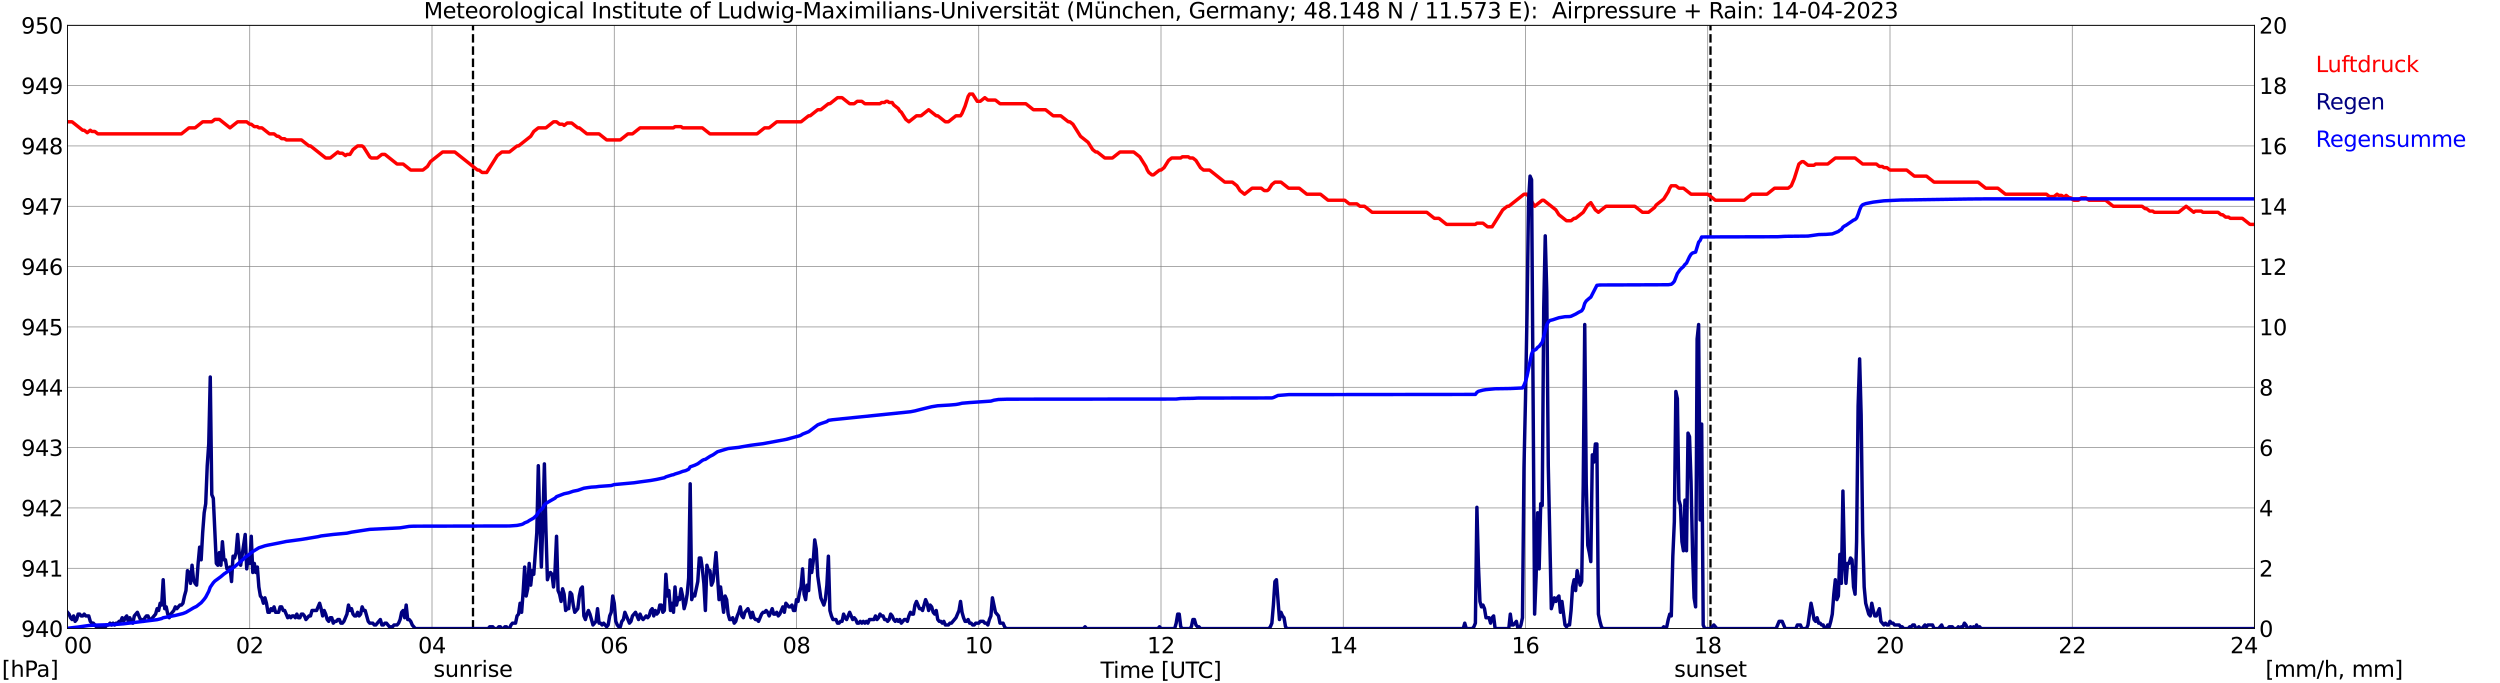 <?xml version="1.0" encoding="utf-8" standalone="no"?>
<!DOCTYPE svg PUBLIC "-//W3C//DTD SVG 1.1//EN"
  "http://www.w3.org/Graphics/SVG/1.1/DTD/svg11.dtd">
<svg xmlns:xlink="http://www.w3.org/1999/xlink" width="1085.4pt" height="296.64pt" viewBox="0 0 1085.4 296.64" xmlns="http://www.w3.org/2000/svg" version="1.1">
 <defs>
  <style type="text/css">*{stroke-linejoin: round; stroke-linecap: butt}</style>
 </defs>
 <g id="figure_1">
  <g id="patch_1">
   <path d="M 0 296.64 
L 1085.4 296.64 
L 1085.4 0 
L 0 0 
z
" style="fill: #ffffff"/>
  </g>
  <g id="axes_1">
   <g id="patch_2">
    <path d="M 29.306 272.909 
L 978.814 272.909 
L 978.814 10.976 
L 29.306 10.976 
z
" style="fill: #ffffff"/>
   </g>
   <g id="patch_3">
    <path d="M 978.814 272.909 
L 978.814 272.909 
L 978.814 10.976 
L 978.814 10.976 
z
" clip-path="url(#p7de3017a6e)" style="fill: #d3d3d3; opacity: 0.25; stroke: #d3d3d3; stroke-linejoin: miter"/>
   </g>
   <g id="matplotlib.axis_1">
    <g id="xtick_1">
     <g id="line2d_1">
      <path d="M 29.306 272.909 
L 29.306 10.976 
" clip-path="url(#p7de3017a6e)" style="fill: none; stroke: #808080; stroke-width: 0.3; stroke-linecap: square"/>
     </g>
     <g id="line2d_2"/>
     <g id="text_1">
      <!--    00 -->
      <g transform="translate(18.733 283.627) scale(0.095 -0.095)">
       <defs>
        <path id="DejaVuSans-20" transform="scale(0.016)"/>
        <path id="DejaVuSans-30" d="M 2034 4250 
Q 1547 4250 1301 3770 
Q 1056 3291 1056 2328 
Q 1056 1369 1301 889 
Q 1547 409 2034 409 
Q 2525 409 2770 889 
Q 3016 1369 3016 2328 
Q 3016 3291 2770 3770 
Q 2525 4250 2034 4250 
z
M 2034 4750 
Q 2819 4750 3233 4129 
Q 3647 3509 3647 2328 
Q 3647 1150 3233 529 
Q 2819 -91 2034 -91 
Q 1250 -91 836 529 
Q 422 1150 422 2328 
Q 422 3509 836 4129 
Q 1250 4750 2034 4750 
z
" transform="scale(0.016)"/>
       </defs>
       <use xlink:href="#DejaVuSans-20"/>
       <use xlink:href="#DejaVuSans-20" transform="translate(31.787 0)"/>
       <use xlink:href="#DejaVuSans-20" transform="translate(63.574 0)"/>
       <use xlink:href="#DejaVuSans-30" transform="translate(95.361 0)"/>
       <use xlink:href="#DejaVuSans-30" transform="translate(158.984 0)"/>
      </g>
     </g>
    </g>
    <g id="xtick_2">
     <g id="line2d_3">
      <path d="M 108.431 272.909 
L 108.431 10.976 
" clip-path="url(#p7de3017a6e)" style="fill: none; stroke: #808080; stroke-width: 0.3; stroke-linecap: square"/>
     </g>
     <g id="line2d_4"/>
     <g id="text_2">
      <!-- 02 -->
      <g transform="translate(102.387 283.627) scale(0.095 -0.095)">
       <defs>
        <path id="DejaVuSans-32" d="M 1228 531 
L 3431 531 
L 3431 0 
L 469 0 
L 469 531 
Q 828 903 1448 1529 
Q 2069 2156 2228 2338 
Q 2531 2678 2651 2914 
Q 2772 3150 2772 3378 
Q 2772 3750 2511 3984 
Q 2250 4219 1831 4219 
Q 1534 4219 1204 4116 
Q 875 4013 500 3803 
L 500 4441 
Q 881 4594 1212 4672 
Q 1544 4750 1819 4750 
Q 2544 4750 2975 4387 
Q 3406 4025 3406 3419 
Q 3406 3131 3298 2873 
Q 3191 2616 2906 2266 
Q 2828 2175 2409 1742 
Q 1991 1309 1228 531 
z
" transform="scale(0.016)"/>
       </defs>
       <use xlink:href="#DejaVuSans-30"/>
       <use xlink:href="#DejaVuSans-32" transform="translate(63.623 0)"/>
      </g>
     </g>
    </g>
    <g id="xtick_3">
     <g id="line2d_5">
      <path d="M 187.557 272.909 
L 187.557 10.976 
" clip-path="url(#p7de3017a6e)" style="fill: none; stroke: #808080; stroke-width: 0.3; stroke-linecap: square"/>
     </g>
     <g id="line2d_6"/>
     <g id="text_3">
      <!-- 04 -->
      <g transform="translate(181.513 283.627) scale(0.095 -0.095)">
       <defs>
        <path id="DejaVuSans-34" d="M 2419 4116 
L 825 1625 
L 2419 1625 
L 2419 4116 
z
M 2253 4666 
L 3047 4666 
L 3047 1625 
L 3713 1625 
L 3713 1100 
L 3047 1100 
L 3047 0 
L 2419 0 
L 2419 1100 
L 313 1100 
L 313 1709 
L 2253 4666 
z
" transform="scale(0.016)"/>
       </defs>
       <use xlink:href="#DejaVuSans-30"/>
       <use xlink:href="#DejaVuSans-34" transform="translate(63.623 0)"/>
      </g>
     </g>
    </g>
    <g id="xtick_4">
     <g id="line2d_7">
      <path d="M 266.683 272.909 
L 266.683 10.976 
" clip-path="url(#p7de3017a6e)" style="fill: none; stroke: #808080; stroke-width: 0.3; stroke-linecap: square"/>
     </g>
     <g id="line2d_8"/>
     <g id="text_4">
      <!-- 06 -->
      <g transform="translate(260.638 283.627) scale(0.095 -0.095)">
       <defs>
        <path id="DejaVuSans-36" d="M 2113 2584 
Q 1688 2584 1439 2293 
Q 1191 2003 1191 1497 
Q 1191 994 1439 701 
Q 1688 409 2113 409 
Q 2538 409 2786 701 
Q 3034 994 3034 1497 
Q 3034 2003 2786 2293 
Q 2538 2584 2113 2584 
z
M 3366 4563 
L 3366 3988 
Q 3128 4100 2886 4159 
Q 2644 4219 2406 4219 
Q 1781 4219 1451 3797 
Q 1122 3375 1075 2522 
Q 1259 2794 1537 2939 
Q 1816 3084 2150 3084 
Q 2853 3084 3261 2657 
Q 3669 2231 3669 1497 
Q 3669 778 3244 343 
Q 2819 -91 2113 -91 
Q 1303 -91 875 529 
Q 447 1150 447 2328 
Q 447 3434 972 4092 
Q 1497 4750 2381 4750 
Q 2619 4750 2861 4703 
Q 3103 4656 3366 4563 
z
" transform="scale(0.016)"/>
       </defs>
       <use xlink:href="#DejaVuSans-30"/>
       <use xlink:href="#DejaVuSans-36" transform="translate(63.623 0)"/>
      </g>
     </g>
    </g>
    <g id="xtick_5">
     <g id="line2d_9">
      <path d="M 345.808 272.909 
L 345.808 10.976 
" clip-path="url(#p7de3017a6e)" style="fill: none; stroke: #808080; stroke-width: 0.3; stroke-linecap: square"/>
     </g>
     <g id="line2d_10"/>
     <g id="text_5">
      <!-- 08 -->
      <g transform="translate(339.764 283.627) scale(0.095 -0.095)">
       <defs>
        <path id="DejaVuSans-38" d="M 2034 2216 
Q 1584 2216 1326 1975 
Q 1069 1734 1069 1313 
Q 1069 891 1326 650 
Q 1584 409 2034 409 
Q 2484 409 2743 651 
Q 3003 894 3003 1313 
Q 3003 1734 2745 1975 
Q 2488 2216 2034 2216 
z
M 1403 2484 
Q 997 2584 770 2862 
Q 544 3141 544 3541 
Q 544 4100 942 4425 
Q 1341 4750 2034 4750 
Q 2731 4750 3128 4425 
Q 3525 4100 3525 3541 
Q 3525 3141 3298 2862 
Q 3072 2584 2669 2484 
Q 3125 2378 3379 2068 
Q 3634 1759 3634 1313 
Q 3634 634 3220 271 
Q 2806 -91 2034 -91 
Q 1263 -91 848 271 
Q 434 634 434 1313 
Q 434 1759 690 2068 
Q 947 2378 1403 2484 
z
M 1172 3481 
Q 1172 3119 1398 2916 
Q 1625 2713 2034 2713 
Q 2441 2713 2670 2916 
Q 2900 3119 2900 3481 
Q 2900 3844 2670 4047 
Q 2441 4250 2034 4250 
Q 1625 4250 1398 4047 
Q 1172 3844 1172 3481 
z
" transform="scale(0.016)"/>
       </defs>
       <use xlink:href="#DejaVuSans-30"/>
       <use xlink:href="#DejaVuSans-38" transform="translate(63.623 0)"/>
      </g>
     </g>
    </g>
    <g id="xtick_6">
     <g id="line2d_11">
      <path d="M 424.934 272.909 
L 424.934 10.976 
" clip-path="url(#p7de3017a6e)" style="fill: none; stroke: #808080; stroke-width: 0.3; stroke-linecap: square"/>
     </g>
     <g id="line2d_12"/>
     <g id="text_6">
      <!-- 10 -->
      <g transform="translate(418.89 283.627) scale(0.095 -0.095)">
       <defs>
        <path id="DejaVuSans-31" d="M 794 531 
L 1825 531 
L 1825 4091 
L 703 3866 
L 703 4441 
L 1819 4666 
L 2450 4666 
L 2450 531 
L 3481 531 
L 3481 0 
L 794 0 
L 794 531 
z
" transform="scale(0.016)"/>
       </defs>
       <use xlink:href="#DejaVuSans-31"/>
       <use xlink:href="#DejaVuSans-30" transform="translate(63.623 0)"/>
      </g>
     </g>
    </g>
    <g id="xtick_7">
     <g id="line2d_13">
      <path d="M 504.06 272.909 
L 504.06 10.976 
" clip-path="url(#p7de3017a6e)" style="fill: none; stroke: #808080; stroke-width: 0.3; stroke-linecap: square"/>
     </g>
     <g id="line2d_14"/>
     <g id="text_7">
      <!-- 12 -->
      <g transform="translate(498.015 283.627) scale(0.095 -0.095)">
       <use xlink:href="#DejaVuSans-31"/>
       <use xlink:href="#DejaVuSans-32" transform="translate(63.623 0)"/>
      </g>
     </g>
    </g>
    <g id="xtick_8">
     <g id="line2d_15">
      <path d="M 583.185 272.909 
L 583.185 10.976 
" clip-path="url(#p7de3017a6e)" style="fill: none; stroke: #808080; stroke-width: 0.3; stroke-linecap: square"/>
     </g>
     <g id="line2d_16"/>
     <g id="text_8">
      <!-- 14 -->
      <g transform="translate(577.141 283.627) scale(0.095 -0.095)">
       <use xlink:href="#DejaVuSans-31"/>
       <use xlink:href="#DejaVuSans-34" transform="translate(63.623 0)"/>
      </g>
     </g>
    </g>
    <g id="xtick_9">
     <g id="line2d_17">
      <path d="M 662.311 272.909 
L 662.311 10.976 
" clip-path="url(#p7de3017a6e)" style="fill: none; stroke: #808080; stroke-width: 0.3; stroke-linecap: square"/>
     </g>
     <g id="line2d_18"/>
     <g id="text_9">
      <!-- 16 -->
      <g transform="translate(656.267 283.627) scale(0.095 -0.095)">
       <use xlink:href="#DejaVuSans-31"/>
       <use xlink:href="#DejaVuSans-36" transform="translate(63.623 0)"/>
      </g>
     </g>
    </g>
    <g id="xtick_10">
     <g id="line2d_19">
      <path d="M 741.437 272.909 
L 741.437 10.976 
" clip-path="url(#p7de3017a6e)" style="fill: none; stroke: #808080; stroke-width: 0.3; stroke-linecap: square"/>
     </g>
     <g id="line2d_20"/>
     <g id="text_10">
      <!-- 18 -->
      <g transform="translate(735.392 283.627) scale(0.095 -0.095)">
       <use xlink:href="#DejaVuSans-31"/>
       <use xlink:href="#DejaVuSans-38" transform="translate(63.623 0)"/>
      </g>
     </g>
    </g>
    <g id="xtick_11">
     <g id="line2d_21">
      <path d="M 820.562 272.909 
L 820.562 10.976 
" clip-path="url(#p7de3017a6e)" style="fill: none; stroke: #808080; stroke-width: 0.3; stroke-linecap: square"/>
     </g>
     <g id="line2d_22"/>
     <g id="text_11">
      <!-- 20 -->
      <g transform="translate(814.518 283.627) scale(0.095 -0.095)">
       <use xlink:href="#DejaVuSans-32"/>
       <use xlink:href="#DejaVuSans-30" transform="translate(63.623 0)"/>
      </g>
     </g>
    </g>
    <g id="xtick_12">
     <g id="line2d_23">
      <path d="M 899.688 272.909 
L 899.688 10.976 
" clip-path="url(#p7de3017a6e)" style="fill: none; stroke: #808080; stroke-width: 0.3; stroke-linecap: square"/>
     </g>
     <g id="line2d_24"/>
     <g id="text_12">
      <!-- 22 -->
      <g transform="translate(893.644 283.627) scale(0.095 -0.095)">
       <use xlink:href="#DejaVuSans-32"/>
       <use xlink:href="#DejaVuSans-32" transform="translate(63.623 0)"/>
      </g>
     </g>
    </g>
    <g id="xtick_13">
     <g id="line2d_25">
      <path d="M 978.814 272.909 
L 978.814 10.976 
" clip-path="url(#p7de3017a6e)" style="fill: none; stroke: #808080; stroke-width: 0.3; stroke-linecap: square"/>
     </g>
     <g id="line2d_26"/>
     <g id="text_13">
      <!-- 24    -->
      <g transform="translate(968.241 283.627) scale(0.095 -0.095)">
       <use xlink:href="#DejaVuSans-32"/>
       <use xlink:href="#DejaVuSans-34" transform="translate(63.623 0)"/>
       <use xlink:href="#DejaVuSans-20" transform="translate(127.246 0)"/>
       <use xlink:href="#DejaVuSans-20" transform="translate(159.033 0)"/>
       <use xlink:href="#DejaVuSans-20" transform="translate(190.82 0)"/>
      </g>
     </g>
    </g>
    <g id="text_14">
     <!-- Time [UTC] -->
     <g transform="translate(477.806 294.322) scale(0.095 -0.095)">
      <defs>
       <path id="DejaVuSans-54" d="M -19 4666 
L 3928 4666 
L 3928 4134 
L 2272 4134 
L 2272 0 
L 1638 0 
L 1638 4134 
L -19 4134 
L -19 4666 
z
" transform="scale(0.016)"/>
       <path id="DejaVuSans-69" d="M 603 3500 
L 1178 3500 
L 1178 0 
L 603 0 
L 603 3500 
z
M 603 4863 
L 1178 4863 
L 1178 4134 
L 603 4134 
L 603 4863 
z
" transform="scale(0.016)"/>
       <path id="DejaVuSans-6d" d="M 3328 2828 
Q 3544 3216 3844 3400 
Q 4144 3584 4550 3584 
Q 5097 3584 5394 3201 
Q 5691 2819 5691 2113 
L 5691 0 
L 5113 0 
L 5113 2094 
Q 5113 2597 4934 2840 
Q 4756 3084 4391 3084 
Q 3944 3084 3684 2787 
Q 3425 2491 3425 1978 
L 3425 0 
L 2847 0 
L 2847 2094 
Q 2847 2600 2669 2842 
Q 2491 3084 2119 3084 
Q 1678 3084 1418 2786 
Q 1159 2488 1159 1978 
L 1159 0 
L 581 0 
L 581 3500 
L 1159 3500 
L 1159 2956 
Q 1356 3278 1631 3431 
Q 1906 3584 2284 3584 
Q 2666 3584 2933 3390 
Q 3200 3197 3328 2828 
z
" transform="scale(0.016)"/>
       <path id="DejaVuSans-65" d="M 3597 1894 
L 3597 1613 
L 953 1613 
Q 991 1019 1311 708 
Q 1631 397 2203 397 
Q 2534 397 2845 478 
Q 3156 559 3463 722 
L 3463 178 
Q 3153 47 2828 -22 
Q 2503 -91 2169 -91 
Q 1331 -91 842 396 
Q 353 884 353 1716 
Q 353 2575 817 3079 
Q 1281 3584 2069 3584 
Q 2775 3584 3186 3129 
Q 3597 2675 3597 1894 
z
M 3022 2063 
Q 3016 2534 2758 2815 
Q 2500 3097 2075 3097 
Q 1594 3097 1305 2825 
Q 1016 2553 972 2059 
L 3022 2063 
z
" transform="scale(0.016)"/>
       <path id="DejaVuSans-5b" d="M 550 4863 
L 1875 4863 
L 1875 4416 
L 1125 4416 
L 1125 -397 
L 1875 -397 
L 1875 -844 
L 550 -844 
L 550 4863 
z
" transform="scale(0.016)"/>
       <path id="DejaVuSans-55" d="M 556 4666 
L 1191 4666 
L 1191 1831 
Q 1191 1081 1462 751 
Q 1734 422 2344 422 
Q 2950 422 3222 751 
Q 3494 1081 3494 1831 
L 3494 4666 
L 4128 4666 
L 4128 1753 
Q 4128 841 3676 375 
Q 3225 -91 2344 -91 
Q 1459 -91 1007 375 
Q 556 841 556 1753 
L 556 4666 
z
" transform="scale(0.016)"/>
       <path id="DejaVuSans-43" d="M 4122 4306 
L 4122 3641 
Q 3803 3938 3442 4084 
Q 3081 4231 2675 4231 
Q 1875 4231 1450 3742 
Q 1025 3253 1025 2328 
Q 1025 1406 1450 917 
Q 1875 428 2675 428 
Q 3081 428 3442 575 
Q 3803 722 4122 1019 
L 4122 359 
Q 3791 134 3420 21 
Q 3050 -91 2638 -91 
Q 1578 -91 968 557 
Q 359 1206 359 2328 
Q 359 3453 968 4101 
Q 1578 4750 2638 4750 
Q 3056 4750 3426 4639 
Q 3797 4528 4122 4306 
z
" transform="scale(0.016)"/>
       <path id="DejaVuSans-5d" d="M 1947 4863 
L 1947 -844 
L 622 -844 
L 622 -397 
L 1369 -397 
L 1369 4416 
L 622 4416 
L 622 4863 
L 1947 4863 
z
" transform="scale(0.016)"/>
      </defs>
      <use xlink:href="#DejaVuSans-54"/>
      <use xlink:href="#DejaVuSans-69" transform="translate(57.959 0)"/>
      <use xlink:href="#DejaVuSans-6d" transform="translate(85.742 0)"/>
      <use xlink:href="#DejaVuSans-65" transform="translate(183.154 0)"/>
      <use xlink:href="#DejaVuSans-20" transform="translate(244.678 0)"/>
      <use xlink:href="#DejaVuSans-5b" transform="translate(276.465 0)"/>
      <use xlink:href="#DejaVuSans-55" transform="translate(315.479 0)"/>
      <use xlink:href="#DejaVuSans-54" transform="translate(388.672 0)"/>
      <use xlink:href="#DejaVuSans-43" transform="translate(443.881 0)"/>
      <use xlink:href="#DejaVuSans-5d" transform="translate(513.705 0)"/>
     </g>
    </g>
   </g>
   <g id="matplotlib.axis_2">
    <g id="ytick_1">
     <g id="line2d_27">
      <path d="M 29.306 272.909 
L 978.814 272.909 
" clip-path="url(#p7de3017a6e)" style="fill: none; stroke: #808080; stroke-width: 0.3; stroke-linecap: square"/>
     </g>
     <g id="line2d_28"/>
     <g id="text_15">
      <!-- 940 -->
      <g transform="translate(9.173 276.518) scale(0.095 -0.095)">
       <defs>
        <path id="DejaVuSans-39" d="M 703 97 
L 703 672 
Q 941 559 1184 500 
Q 1428 441 1663 441 
Q 2288 441 2617 861 
Q 2947 1281 2994 2138 
Q 2813 1869 2534 1725 
Q 2256 1581 1919 1581 
Q 1219 1581 811 2004 
Q 403 2428 403 3163 
Q 403 3881 828 4315 
Q 1253 4750 1959 4750 
Q 2769 4750 3195 4129 
Q 3622 3509 3622 2328 
Q 3622 1225 3098 567 
Q 2575 -91 1691 -91 
Q 1453 -91 1209 -44 
Q 966 3 703 97 
z
M 1959 2075 
Q 2384 2075 2632 2365 
Q 2881 2656 2881 3163 
Q 2881 3666 2632 3958 
Q 2384 4250 1959 4250 
Q 1534 4250 1286 3958 
Q 1038 3666 1038 3163 
Q 1038 2656 1286 2365 
Q 1534 2075 1959 2075 
z
" transform="scale(0.016)"/>
       </defs>
       <use xlink:href="#DejaVuSans-39"/>
       <use xlink:href="#DejaVuSans-34" transform="translate(63.623 0)"/>
       <use xlink:href="#DejaVuSans-30" transform="translate(127.246 0)"/>
      </g>
     </g>
    </g>
    <g id="ytick_2">
     <g id="line2d_29">
      <path d="M 29.306 246.715 
L 978.814 246.715 
" clip-path="url(#p7de3017a6e)" style="fill: none; stroke: #808080; stroke-width: 0.3; stroke-linecap: square"/>
     </g>
     <g id="line2d_30"/>
     <g id="text_16">
      <!-- 941 -->
      <g transform="translate(9.173 250.325) scale(0.095 -0.095)">
       <use xlink:href="#DejaVuSans-39"/>
       <use xlink:href="#DejaVuSans-34" transform="translate(63.623 0)"/>
       <use xlink:href="#DejaVuSans-31" transform="translate(127.246 0)"/>
      </g>
     </g>
    </g>
    <g id="ytick_3">
     <g id="line2d_31">
      <path d="M 29.306 220.522 
L 978.814 220.522 
" clip-path="url(#p7de3017a6e)" style="fill: none; stroke: #808080; stroke-width: 0.3; stroke-linecap: square"/>
     </g>
     <g id="line2d_32"/>
     <g id="text_17">
      <!-- 942 -->
      <g transform="translate(9.173 224.131) scale(0.095 -0.095)">
       <use xlink:href="#DejaVuSans-39"/>
       <use xlink:href="#DejaVuSans-34" transform="translate(63.623 0)"/>
       <use xlink:href="#DejaVuSans-32" transform="translate(127.246 0)"/>
      </g>
     </g>
    </g>
    <g id="ytick_4">
     <g id="line2d_33">
      <path d="M 29.306 194.329 
L 978.814 194.329 
" clip-path="url(#p7de3017a6e)" style="fill: none; stroke: #808080; stroke-width: 0.3; stroke-linecap: square"/>
     </g>
     <g id="line2d_34"/>
     <g id="text_18">
      <!-- 943 -->
      <g transform="translate(9.173 197.938) scale(0.095 -0.095)">
       <defs>
        <path id="DejaVuSans-33" d="M 2597 2516 
Q 3050 2419 3304 2112 
Q 3559 1806 3559 1356 
Q 3559 666 3084 287 
Q 2609 -91 1734 -91 
Q 1441 -91 1130 -33 
Q 819 25 488 141 
L 488 750 
Q 750 597 1062 519 
Q 1375 441 1716 441 
Q 2309 441 2620 675 
Q 2931 909 2931 1356 
Q 2931 1769 2642 2001 
Q 2353 2234 1838 2234 
L 1294 2234 
L 1294 2753 
L 1863 2753 
Q 2328 2753 2575 2939 
Q 2822 3125 2822 3475 
Q 2822 3834 2567 4026 
Q 2313 4219 1838 4219 
Q 1578 4219 1281 4162 
Q 984 4106 628 3988 
L 628 4550 
Q 988 4650 1302 4700 
Q 1616 4750 1894 4750 
Q 2613 4750 3031 4423 
Q 3450 4097 3450 3541 
Q 3450 3153 3228 2886 
Q 3006 2619 2597 2516 
z
" transform="scale(0.016)"/>
       </defs>
       <use xlink:href="#DejaVuSans-39"/>
       <use xlink:href="#DejaVuSans-34" transform="translate(63.623 0)"/>
       <use xlink:href="#DejaVuSans-33" transform="translate(127.246 0)"/>
      </g>
     </g>
    </g>
    <g id="ytick_5">
     <g id="line2d_35">
      <path d="M 29.306 168.136 
L 978.814 168.136 
" clip-path="url(#p7de3017a6e)" style="fill: none; stroke: #808080; stroke-width: 0.3; stroke-linecap: square"/>
     </g>
     <g id="line2d_36"/>
     <g id="text_19">
      <!-- 944 -->
      <g transform="translate(9.173 171.745) scale(0.095 -0.095)">
       <use xlink:href="#DejaVuSans-39"/>
       <use xlink:href="#DejaVuSans-34" transform="translate(63.623 0)"/>
       <use xlink:href="#DejaVuSans-34" transform="translate(127.246 0)"/>
      </g>
     </g>
    </g>
    <g id="ytick_6">
     <g id="line2d_37">
      <path d="M 29.306 141.942 
L 978.814 141.942 
" clip-path="url(#p7de3017a6e)" style="fill: none; stroke: #808080; stroke-width: 0.3; stroke-linecap: square"/>
     </g>
     <g id="line2d_38"/>
     <g id="text_20">
      <!-- 945 -->
      <g transform="translate(9.173 145.551) scale(0.095 -0.095)">
       <defs>
        <path id="DejaVuSans-35" d="M 691 4666 
L 3169 4666 
L 3169 4134 
L 1269 4134 
L 1269 2991 
Q 1406 3038 1543 3061 
Q 1681 3084 1819 3084 
Q 2600 3084 3056 2656 
Q 3513 2228 3513 1497 
Q 3513 744 3044 326 
Q 2575 -91 1722 -91 
Q 1428 -91 1123 -41 
Q 819 9 494 109 
L 494 744 
Q 775 591 1075 516 
Q 1375 441 1709 441 
Q 2250 441 2565 725 
Q 2881 1009 2881 1497 
Q 2881 1984 2565 2268 
Q 2250 2553 1709 2553 
Q 1456 2553 1204 2497 
Q 953 2441 691 2322 
L 691 4666 
z
" transform="scale(0.016)"/>
       </defs>
       <use xlink:href="#DejaVuSans-39"/>
       <use xlink:href="#DejaVuSans-34" transform="translate(63.623 0)"/>
       <use xlink:href="#DejaVuSans-35" transform="translate(127.246 0)"/>
      </g>
     </g>
    </g>
    <g id="ytick_7">
     <g id="line2d_39">
      <path d="M 29.306 115.749 
L 978.814 115.749 
" clip-path="url(#p7de3017a6e)" style="fill: none; stroke: #808080; stroke-width: 0.3; stroke-linecap: square"/>
     </g>
     <g id="line2d_40"/>
     <g id="text_21">
      <!-- 946 -->
      <g transform="translate(9.173 119.358) scale(0.095 -0.095)">
       <use xlink:href="#DejaVuSans-39"/>
       <use xlink:href="#DejaVuSans-34" transform="translate(63.623 0)"/>
       <use xlink:href="#DejaVuSans-36" transform="translate(127.246 0)"/>
      </g>
     </g>
    </g>
    <g id="ytick_8">
     <g id="line2d_41">
      <path d="M 29.306 89.556 
L 978.814 89.556 
" clip-path="url(#p7de3017a6e)" style="fill: none; stroke: #808080; stroke-width: 0.3; stroke-linecap: square"/>
     </g>
     <g id="line2d_42"/>
     <g id="text_22">
      <!-- 947 -->
      <g transform="translate(9.173 93.165) scale(0.095 -0.095)">
       <defs>
        <path id="DejaVuSans-37" d="M 525 4666 
L 3525 4666 
L 3525 4397 
L 1831 0 
L 1172 0 
L 2766 4134 
L 525 4134 
L 525 4666 
z
" transform="scale(0.016)"/>
       </defs>
       <use xlink:href="#DejaVuSans-39"/>
       <use xlink:href="#DejaVuSans-34" transform="translate(63.623 0)"/>
       <use xlink:href="#DejaVuSans-37" transform="translate(127.246 0)"/>
      </g>
     </g>
    </g>
    <g id="ytick_9">
     <g id="line2d_43">
      <path d="M 29.306 63.362 
L 978.814 63.362 
" clip-path="url(#p7de3017a6e)" style="fill: none; stroke: #808080; stroke-width: 0.3; stroke-linecap: square"/>
     </g>
     <g id="line2d_44"/>
     <g id="text_23">
      <!-- 948 -->
      <g transform="translate(9.173 66.972) scale(0.095 -0.095)">
       <use xlink:href="#DejaVuSans-39"/>
       <use xlink:href="#DejaVuSans-34" transform="translate(63.623 0)"/>
       <use xlink:href="#DejaVuSans-38" transform="translate(127.246 0)"/>
      </g>
     </g>
    </g>
    <g id="ytick_10">
     <g id="line2d_45">
      <path d="M 29.306 37.169 
L 978.814 37.169 
" clip-path="url(#p7de3017a6e)" style="fill: none; stroke: #808080; stroke-width: 0.3; stroke-linecap: square"/>
     </g>
     <g id="line2d_46"/>
     <g id="text_24">
      <!-- 949 -->
      <g transform="translate(9.173 40.778) scale(0.095 -0.095)">
       <use xlink:href="#DejaVuSans-39"/>
       <use xlink:href="#DejaVuSans-34" transform="translate(63.623 0)"/>
       <use xlink:href="#DejaVuSans-39" transform="translate(127.246 0)"/>
      </g>
     </g>
    </g>
    <g id="ytick_11">
     <g id="line2d_47">
      <path d="M 29.306 10.976 
L 978.814 10.976 
" clip-path="url(#p7de3017a6e)" style="fill: none; stroke: #808080; stroke-width: 0.3; stroke-linecap: square"/>
     </g>
     <g id="line2d_48"/>
     <g id="text_25">
      <!-- 950 -->
      <g transform="translate(9.173 14.585) scale(0.095 -0.095)">
       <use xlink:href="#DejaVuSans-39"/>
       <use xlink:href="#DejaVuSans-35" transform="translate(63.623 0)"/>
       <use xlink:href="#DejaVuSans-30" transform="translate(127.246 0)"/>
      </g>
     </g>
    </g>
   </g>
   <g id="line2d_49">
    <path d="M 205.36 272.909 
L 205.36 10.976 
" clip-path="url(#p7de3017a6e)" style="fill: none; stroke-dasharray: 3.7,1.6; stroke-dashoffset: 0; stroke: #000000"/>
   </g>
   <g id="line2d_50">
    <path d="M 742.624 272.909 
L 742.624 10.976 
" clip-path="url(#p7de3017a6e)" style="fill: none; stroke-dasharray: 3.7,1.6; stroke-dashoffset: 0; stroke: #000000"/>
   </g>
   <g id="line2d_51">
    <path d="M 29.306 52.885 
L 31.284 52.885 
L 35.9 56.552 
L 36.559 56.552 
L 37.878 57.6 
L 39.197 56.552 
L 39.856 57.076 
L 41.175 57.076 
L 42.493 58.124 
L 78.759 58.124 
L 82.056 55.504 
L 84.694 55.504 
L 87.991 52.885 
L 91.947 52.885 
L 93.266 51.837 
L 95.244 51.837 
L 99.86 55.504 
L 103.156 52.885 
L 107.113 52.885 
L 108.431 53.933 
L 109.091 53.933 
L 110.41 54.98 
L 111.728 54.98 
L 112.388 55.504 
L 113.707 55.504 
L 117.003 58.124 
L 118.982 58.124 
L 120.3 59.171 
L 120.96 59.171 
L 122.278 60.219 
L 123.597 60.219 
L 124.257 60.743 
L 130.85 60.743 
L 134.147 63.362 
L 134.807 63.362 
L 141.4 68.601 
L 143.379 68.601 
L 146.676 65.982 
L 147.335 66.506 
L 148.654 66.506 
L 149.972 67.553 
L 150.632 67.029 
L 151.951 67.029 
L 153.269 64.934 
L 155.247 63.362 
L 157.226 63.362 
L 157.885 63.886 
L 160.523 68.077 
L 161.182 68.601 
L 163.819 68.601 
L 165.798 67.029 
L 167.116 67.029 
L 172.391 71.22 
L 175.029 71.22 
L 178.326 73.84 
L 183.601 73.84 
L 185.579 72.268 
L 186.898 70.173 
L 192.173 65.982 
L 197.448 65.982 
L 207.339 73.84 
L 207.998 73.84 
L 209.317 74.887 
L 211.295 74.887 
L 215.91 67.553 
L 217.889 65.982 
L 221.186 65.982 
L 224.482 63.362 
L 225.142 63.362 
L 230.417 59.171 
L 231.736 57.076 
L 233.714 55.504 
L 237.011 55.504 
L 240.308 52.885 
L 241.626 52.885 
L 242.945 53.933 
L 244.264 53.933 
L 244.923 54.457 
L 246.242 53.409 
L 248.22 53.409 
L 250.858 55.504 
L 251.517 55.504 
L 254.814 58.124 
L 260.089 58.124 
L 263.386 60.743 
L 269.32 60.743 
L 272.617 58.124 
L 274.595 58.124 
L 277.892 55.504 
L 292.399 55.504 
L 293.058 54.98 
L 295.696 54.98 
L 296.355 55.504 
L 304.927 55.504 
L 308.224 58.124 
L 328.665 58.124 
L 331.961 55.504 
L 333.94 55.504 
L 337.236 52.885 
L 347.787 52.885 
L 351.083 50.266 
L 351.743 50.266 
L 355.04 47.646 
L 356.359 47.646 
L 359.655 45.027 
L 360.315 45.027 
L 363.612 42.408 
L 365.59 42.408 
L 368.887 45.027 
L 370.865 45.027 
L 372.184 43.979 
L 374.162 43.979 
L 375.481 45.027 
L 382.074 45.027 
L 382.734 44.503 
L 384.053 44.503 
L 384.712 43.979 
L 385.371 43.979 
L 386.031 44.503 
L 387.349 44.503 
L 388.009 45.551 
L 389.987 47.122 
L 390.646 48.17 
L 391.306 48.694 
L 393.284 51.837 
L 394.603 52.885 
L 397.899 50.266 
L 399.878 50.266 
L 403.175 47.646 
L 406.471 50.266 
L 407.131 50.266 
L 410.428 52.885 
L 411.746 52.885 
L 415.043 50.266 
L 417.022 50.266 
L 417.681 49.218 
L 419 46.075 
L 420.318 41.884 
L 420.978 40.836 
L 422.297 40.836 
L 424.275 43.979 
L 425.593 43.979 
L 427.572 42.408 
L 428.89 43.455 
L 432.187 43.455 
L 434.165 45.027 
L 445.375 45.027 
L 448.672 47.646 
L 453.947 47.646 
L 457.244 50.266 
L 460.541 50.266 
L 463.838 52.885 
L 464.497 52.885 
L 465.816 53.933 
L 469.113 59.171 
L 472.409 61.791 
L 474.388 64.934 
L 475.706 65.982 
L 476.366 65.982 
L 479.663 68.601 
L 482.96 68.601 
L 486.256 65.982 
L 492.191 65.982 
L 494.828 68.077 
L 497.466 72.268 
L 498.125 73.84 
L 498.785 74.887 
L 500.103 75.935 
L 500.763 75.935 
L 503.4 73.84 
L 504.06 73.84 
L 505.379 72.792 
L 507.357 69.649 
L 508.675 68.601 
L 512.632 68.601 
L 513.291 68.077 
L 515.929 68.077 
L 516.588 68.601 
L 517.907 68.601 
L 519.226 69.649 
L 521.204 72.792 
L 522.522 73.84 
L 525.16 73.84 
L 531.754 79.078 
L 535.051 79.078 
L 537.029 80.65 
L 538.348 82.745 
L 540.326 84.317 
L 543.623 81.698 
L 547.579 81.698 
L 548.898 82.745 
L 550.216 82.745 
L 550.876 82.221 
L 552.195 80.126 
L 553.513 79.078 
L 556.151 79.078 
L 559.448 81.698 
L 564.063 81.698 
L 567.36 84.317 
L 573.295 84.317 
L 576.592 86.936 
L 583.845 86.936 
L 585.823 88.508 
L 589.12 88.508 
L 590.439 89.556 
L 592.417 89.556 
L 595.714 92.175 
L 619.451 92.175 
L 622.748 94.794 
L 624.726 94.794 
L 628.023 97.414 
L 640.552 97.414 
L 641.211 96.89 
L 643.848 96.89 
L 645.827 98.461 
L 647.805 98.461 
L 652.42 91.127 
L 654.399 89.556 
L 655.058 89.556 
L 661.652 84.317 
L 662.97 84.317 
L 666.267 89.556 
L 669.564 86.936 
L 670.224 86.936 
L 675.499 91.127 
L 676.817 93.223 
L 680.114 95.842 
L 682.092 95.842 
L 683.411 94.794 
L 684.071 94.794 
L 687.368 92.175 
L 689.346 89.032 
L 690.664 87.984 
L 692.643 91.127 
L 693.961 92.175 
L 697.258 89.556 
L 709.786 89.556 
L 713.083 92.175 
L 715.721 92.175 
L 718.358 90.079 
L 719.018 89.032 
L 722.315 86.412 
L 724.293 83.269 
L 724.952 81.698 
L 725.612 80.65 
L 727.59 80.65 
L 728.909 81.698 
L 730.887 81.698 
L 734.184 84.317 
L 741.437 84.317 
L 744.734 86.936 
L 757.262 86.936 
L 760.559 84.317 
L 767.153 84.317 
L 770.449 81.698 
L 776.384 81.698 
L 777.703 80.65 
L 779.021 77.507 
L 781 71.22 
L 782.318 70.173 
L 782.978 70.173 
L 784.956 71.744 
L 787.593 71.744 
L 788.253 71.22 
L 793.528 71.22 
L 796.825 68.601 
L 805.397 68.601 
L 808.694 71.22 
L 814.628 71.22 
L 815.947 72.268 
L 817.265 72.268 
L 817.925 72.792 
L 819.244 72.792 
L 820.562 73.84 
L 827.816 73.84 
L 831.112 76.459 
L 836.388 76.459 
L 839.684 79.078 
L 858.806 79.078 
L 862.103 81.698 
L 867.378 81.698 
L 870.675 84.317 
L 888.479 84.317 
L 889.797 85.365 
L 891.775 85.365 
L 893.094 84.317 
L 893.754 84.841 
L 895.072 84.841 
L 895.732 85.365 
L 896.391 85.365 
L 897.051 84.841 
L 898.369 85.889 
L 899.029 85.889 
L 900.347 86.936 
L 902.326 86.936 
L 903.644 85.889 
L 905.622 85.889 
L 906.941 86.936 
L 914.194 86.936 
L 917.491 89.556 
L 930.02 89.556 
L 931.338 90.603 
L 931.998 90.603 
L 933.316 91.651 
L 934.635 91.651 
L 935.295 92.175 
L 945.845 92.175 
L 949.142 89.556 
L 952.438 92.175 
L 953.098 91.651 
L 955.735 91.651 
L 956.395 92.175 
L 962.989 92.175 
L 964.307 93.223 
L 964.967 93.223 
L 966.285 94.27 
L 967.604 94.27 
L 968.264 94.794 
L 973.539 94.794 
L 976.836 97.414 
L 978.154 97.414 
L 978.154 97.414 
" clip-path="url(#p7de3017a6e)" style="fill: none; stroke: #ff0000; stroke-width: 1.5; stroke-linecap: square"/>
   </g>
   <g id="patch_4">
    <path d="M 29.306 272.909 
L 29.306 10.976 
" style="fill: none; stroke: #000000; stroke-width: 0.3; stroke-linejoin: miter; stroke-linecap: square"/>
   </g>
   <g id="patch_5">
    <path d="M 978.814 272.909 
L 978.814 10.976 
" style="fill: none; stroke: #000000; stroke-width: 0.3; stroke-linejoin: miter; stroke-linecap: square"/>
   </g>
   <g id="patch_6">
    <path d="M 29.306 272.909 
L 978.814 272.909 
" style="fill: none; stroke: #000000; stroke-width: 0.3; stroke-linejoin: miter; stroke-linecap: square"/>
   </g>
   <g id="patch_7">
    <path d="M 29.306 10.976 
L 978.814 10.976 
" style="fill: none; stroke: #000000; stroke-width: 0.3; stroke-linejoin: miter; stroke-linecap: square"/>
   </g>
   <g id="text_26">
    <!-- sunrise -->
    <g transform="translate(188.196 293.863) scale(0.095 -0.095)">
     <defs>
      <path id="DejaVuSans-73" d="M 2834 3397 
L 2834 2853 
Q 2591 2978 2328 3040 
Q 2066 3103 1784 3103 
Q 1356 3103 1142 2972 
Q 928 2841 928 2578 
Q 928 2378 1081 2264 
Q 1234 2150 1697 2047 
L 1894 2003 
Q 2506 1872 2764 1633 
Q 3022 1394 3022 966 
Q 3022 478 2636 193 
Q 2250 -91 1575 -91 
Q 1294 -91 989 -36 
Q 684 19 347 128 
L 347 722 
Q 666 556 975 473 
Q 1284 391 1588 391 
Q 1994 391 2212 530 
Q 2431 669 2431 922 
Q 2431 1156 2273 1281 
Q 2116 1406 1581 1522 
L 1381 1569 
Q 847 1681 609 1914 
Q 372 2147 372 2553 
Q 372 3047 722 3315 
Q 1072 3584 1716 3584 
Q 2034 3584 2315 3537 
Q 2597 3491 2834 3397 
z
" transform="scale(0.016)"/>
      <path id="DejaVuSans-75" d="M 544 1381 
L 544 3500 
L 1119 3500 
L 1119 1403 
Q 1119 906 1312 657 
Q 1506 409 1894 409 
Q 2359 409 2629 706 
Q 2900 1003 2900 1516 
L 2900 3500 
L 3475 3500 
L 3475 0 
L 2900 0 
L 2900 538 
Q 2691 219 2414 64 
Q 2138 -91 1772 -91 
Q 1169 -91 856 284 
Q 544 659 544 1381 
z
M 1991 3584 
L 1991 3584 
z
" transform="scale(0.016)"/>
      <path id="DejaVuSans-6e" d="M 3513 2113 
L 3513 0 
L 2938 0 
L 2938 2094 
Q 2938 2591 2744 2837 
Q 2550 3084 2163 3084 
Q 1697 3084 1428 2787 
Q 1159 2491 1159 1978 
L 1159 0 
L 581 0 
L 581 3500 
L 1159 3500 
L 1159 2956 
Q 1366 3272 1645 3428 
Q 1925 3584 2291 3584 
Q 2894 3584 3203 3211 
Q 3513 2838 3513 2113 
z
" transform="scale(0.016)"/>
      <path id="DejaVuSans-72" d="M 2631 2963 
Q 2534 3019 2420 3045 
Q 2306 3072 2169 3072 
Q 1681 3072 1420 2755 
Q 1159 2438 1159 1844 
L 1159 0 
L 581 0 
L 581 3500 
L 1159 3500 
L 1159 2956 
Q 1341 3275 1631 3429 
Q 1922 3584 2338 3584 
Q 2397 3584 2469 3576 
Q 2541 3569 2628 3553 
L 2631 2963 
z
" transform="scale(0.016)"/>
     </defs>
     <use xlink:href="#DejaVuSans-73"/>
     <use xlink:href="#DejaVuSans-75" transform="translate(52.1 0)"/>
     <use xlink:href="#DejaVuSans-6e" transform="translate(115.479 0)"/>
     <use xlink:href="#DejaVuSans-72" transform="translate(178.857 0)"/>
     <use xlink:href="#DejaVuSans-69" transform="translate(219.971 0)"/>
     <use xlink:href="#DejaVuSans-73" transform="translate(247.754 0)"/>
     <use xlink:href="#DejaVuSans-65" transform="translate(299.854 0)"/>
    </g>
   </g>
   <g id="text_27">
    <!-- sunset -->
    <g transform="translate(726.869 293.863) scale(0.095 -0.095)">
     <defs>
      <path id="DejaVuSans-74" d="M 1172 4494 
L 1172 3500 
L 2356 3500 
L 2356 3053 
L 1172 3053 
L 1172 1153 
Q 1172 725 1289 603 
Q 1406 481 1766 481 
L 2356 481 
L 2356 0 
L 1766 0 
Q 1100 0 847 248 
Q 594 497 594 1153 
L 594 3053 
L 172 3053 
L 172 3500 
L 594 3500 
L 594 4494 
L 1172 4494 
z
" transform="scale(0.016)"/>
     </defs>
     <use xlink:href="#DejaVuSans-73"/>
     <use xlink:href="#DejaVuSans-75" transform="translate(52.1 0)"/>
     <use xlink:href="#DejaVuSans-6e" transform="translate(115.479 0)"/>
     <use xlink:href="#DejaVuSans-73" transform="translate(178.857 0)"/>
     <use xlink:href="#DejaVuSans-65" transform="translate(230.957 0)"/>
     <use xlink:href="#DejaVuSans-74" transform="translate(292.48 0)"/>
    </g>
   </g>
   <g id="text_28">
    <!-- [hPa] -->
    <g transform="translate(0.821 293.863) scale(0.095 -0.095)">
     <defs>
      <path id="DejaVuSans-68" d="M 3513 2113 
L 3513 0 
L 2938 0 
L 2938 2094 
Q 2938 2591 2744 2837 
Q 2550 3084 2163 3084 
Q 1697 3084 1428 2787 
Q 1159 2491 1159 1978 
L 1159 0 
L 581 0 
L 581 4863 
L 1159 4863 
L 1159 2956 
Q 1366 3272 1645 3428 
Q 1925 3584 2291 3584 
Q 2894 3584 3203 3211 
Q 3513 2838 3513 2113 
z
" transform="scale(0.016)"/>
      <path id="DejaVuSans-50" d="M 1259 4147 
L 1259 2394 
L 2053 2394 
Q 2494 2394 2734 2622 
Q 2975 2850 2975 3272 
Q 2975 3691 2734 3919 
Q 2494 4147 2053 4147 
L 1259 4147 
z
M 628 4666 
L 2053 4666 
Q 2838 4666 3239 4311 
Q 3641 3956 3641 3272 
Q 3641 2581 3239 2228 
Q 2838 1875 2053 1875 
L 1259 1875 
L 1259 0 
L 628 0 
L 628 4666 
z
" transform="scale(0.016)"/>
      <path id="DejaVuSans-61" d="M 2194 1759 
Q 1497 1759 1228 1600 
Q 959 1441 959 1056 
Q 959 750 1161 570 
Q 1363 391 1709 391 
Q 2188 391 2477 730 
Q 2766 1069 2766 1631 
L 2766 1759 
L 2194 1759 
z
M 3341 1997 
L 3341 0 
L 2766 0 
L 2766 531 
Q 2569 213 2275 61 
Q 1981 -91 1556 -91 
Q 1019 -91 701 211 
Q 384 513 384 1019 
Q 384 1609 779 1909 
Q 1175 2209 1959 2209 
L 2766 2209 
L 2766 2266 
Q 2766 2663 2505 2880 
Q 2244 3097 1772 3097 
Q 1472 3097 1187 3025 
Q 903 2953 641 2809 
L 641 3341 
Q 956 3463 1253 3523 
Q 1550 3584 1831 3584 
Q 2591 3584 2966 3190 
Q 3341 2797 3341 1997 
z
" transform="scale(0.016)"/>
     </defs>
     <use xlink:href="#DejaVuSans-5b"/>
     <use xlink:href="#DejaVuSans-68" transform="translate(39.014 0)"/>
     <use xlink:href="#DejaVuSans-50" transform="translate(102.393 0)"/>
     <use xlink:href="#DejaVuSans-61" transform="translate(158.195 0)"/>
     <use xlink:href="#DejaVuSans-5d" transform="translate(219.475 0)"/>
    </g>
   </g>
   <g id="text_29">
    <!-- Luftdruck -->
    <g style="fill: #ff0000" transform="translate(1005.4 31.291) scale(0.095 -0.095)">
     <defs>
      <path id="DejaVuSans-4c" d="M 628 4666 
L 1259 4666 
L 1259 531 
L 3531 531 
L 3531 0 
L 628 0 
L 628 4666 
z
" transform="scale(0.016)"/>
      <path id="DejaVuSans-66" d="M 2375 4863 
L 2375 4384 
L 1825 4384 
Q 1516 4384 1395 4259 
Q 1275 4134 1275 3809 
L 1275 3500 
L 2222 3500 
L 2222 3053 
L 1275 3053 
L 1275 0 
L 697 0 
L 697 3053 
L 147 3053 
L 147 3500 
L 697 3500 
L 697 3744 
Q 697 4328 969 4595 
Q 1241 4863 1831 4863 
L 2375 4863 
z
" transform="scale(0.016)"/>
      <path id="DejaVuSans-64" d="M 2906 2969 
L 2906 4863 
L 3481 4863 
L 3481 0 
L 2906 0 
L 2906 525 
Q 2725 213 2448 61 
Q 2172 -91 1784 -91 
Q 1150 -91 751 415 
Q 353 922 353 1747 
Q 353 2572 751 3078 
Q 1150 3584 1784 3584 
Q 2172 3584 2448 3432 
Q 2725 3281 2906 2969 
z
M 947 1747 
Q 947 1113 1208 752 
Q 1469 391 1925 391 
Q 2381 391 2643 752 
Q 2906 1113 2906 1747 
Q 2906 2381 2643 2742 
Q 2381 3103 1925 3103 
Q 1469 3103 1208 2742 
Q 947 2381 947 1747 
z
" transform="scale(0.016)"/>
      <path id="DejaVuSans-63" d="M 3122 3366 
L 3122 2828 
Q 2878 2963 2633 3030 
Q 2388 3097 2138 3097 
Q 1578 3097 1268 2742 
Q 959 2388 959 1747 
Q 959 1106 1268 751 
Q 1578 397 2138 397 
Q 2388 397 2633 464 
Q 2878 531 3122 666 
L 3122 134 
Q 2881 22 2623 -34 
Q 2366 -91 2075 -91 
Q 1284 -91 818 406 
Q 353 903 353 1747 
Q 353 2603 823 3093 
Q 1294 3584 2113 3584 
Q 2378 3584 2631 3529 
Q 2884 3475 3122 3366 
z
" transform="scale(0.016)"/>
      <path id="DejaVuSans-6b" d="M 581 4863 
L 1159 4863 
L 1159 1991 
L 2875 3500 
L 3609 3500 
L 1753 1863 
L 3688 0 
L 2938 0 
L 1159 1709 
L 1159 0 
L 581 0 
L 581 4863 
z
" transform="scale(0.016)"/>
     </defs>
     <use xlink:href="#DejaVuSans-4c"/>
     <use xlink:href="#DejaVuSans-75" transform="translate(53.963 0)"/>
     <use xlink:href="#DejaVuSans-66" transform="translate(117.342 0)"/>
     <use xlink:href="#DejaVuSans-74" transform="translate(150.797 0)"/>
     <use xlink:href="#DejaVuSans-64" transform="translate(190.006 0)"/>
     <use xlink:href="#DejaVuSans-72" transform="translate(253.482 0)"/>
     <use xlink:href="#DejaVuSans-75" transform="translate(294.596 0)"/>
     <use xlink:href="#DejaVuSans-63" transform="translate(357.975 0)"/>
     <use xlink:href="#DejaVuSans-6b" transform="translate(412.955 0)"/>
    </g>
   </g>
   <g id="text_30">
    <!-- Regen -->
    <g style="fill: #000080" transform="translate(1005.4 47.531) scale(0.095 -0.095)">
     <defs>
      <path id="DejaVuSans-52" d="M 2841 2188 
Q 3044 2119 3236 1894 
Q 3428 1669 3622 1275 
L 4263 0 
L 3584 0 
L 2988 1197 
Q 2756 1666 2539 1819 
Q 2322 1972 1947 1972 
L 1259 1972 
L 1259 0 
L 628 0 
L 628 4666 
L 2053 4666 
Q 2853 4666 3247 4331 
Q 3641 3997 3641 3322 
Q 3641 2881 3436 2590 
Q 3231 2300 2841 2188 
z
M 1259 4147 
L 1259 2491 
L 2053 2491 
Q 2509 2491 2742 2702 
Q 2975 2913 2975 3322 
Q 2975 3731 2742 3939 
Q 2509 4147 2053 4147 
L 1259 4147 
z
" transform="scale(0.016)"/>
      <path id="DejaVuSans-67" d="M 2906 1791 
Q 2906 2416 2648 2759 
Q 2391 3103 1925 3103 
Q 1463 3103 1205 2759 
Q 947 2416 947 1791 
Q 947 1169 1205 825 
Q 1463 481 1925 481 
Q 2391 481 2648 825 
Q 2906 1169 2906 1791 
z
M 3481 434 
Q 3481 -459 3084 -895 
Q 2688 -1331 1869 -1331 
Q 1566 -1331 1297 -1286 
Q 1028 -1241 775 -1147 
L 775 -588 
Q 1028 -725 1275 -790 
Q 1522 -856 1778 -856 
Q 2344 -856 2625 -561 
Q 2906 -266 2906 331 
L 2906 616 
Q 2728 306 2450 153 
Q 2172 0 1784 0 
Q 1141 0 747 490 
Q 353 981 353 1791 
Q 353 2603 747 3093 
Q 1141 3584 1784 3584 
Q 2172 3584 2450 3431 
Q 2728 3278 2906 2969 
L 2906 3500 
L 3481 3500 
L 3481 434 
z
" transform="scale(0.016)"/>
     </defs>
     <use xlink:href="#DejaVuSans-52"/>
     <use xlink:href="#DejaVuSans-65" transform="translate(64.982 0)"/>
     <use xlink:href="#DejaVuSans-67" transform="translate(126.506 0)"/>
     <use xlink:href="#DejaVuSans-65" transform="translate(189.982 0)"/>
     <use xlink:href="#DejaVuSans-6e" transform="translate(251.506 0)"/>
    </g>
   </g>
   <g id="text_31">
    <!-- Regensumme -->
    <g style="fill: #0000ff" transform="translate(1005.4 63.771) scale(0.095 -0.095)">
     <use xlink:href="#DejaVuSans-52"/>
     <use xlink:href="#DejaVuSans-65" transform="translate(64.982 0)"/>
     <use xlink:href="#DejaVuSans-67" transform="translate(126.506 0)"/>
     <use xlink:href="#DejaVuSans-65" transform="translate(189.982 0)"/>
     <use xlink:href="#DejaVuSans-6e" transform="translate(251.506 0)"/>
     <use xlink:href="#DejaVuSans-73" transform="translate(314.885 0)"/>
     <use xlink:href="#DejaVuSans-75" transform="translate(366.984 0)"/>
     <use xlink:href="#DejaVuSans-6d" transform="translate(430.363 0)"/>
     <use xlink:href="#DejaVuSans-6d" transform="translate(527.775 0)"/>
     <use xlink:href="#DejaVuSans-65" transform="translate(625.188 0)"/>
    </g>
   </g>
   <g id="text_32">
    <!-- Meteorological Institute of Ludwig-Maximilians-Universität (München, Germany; 48.148 N / 11.573 E):  Airpressure + Rain: 14-04-2023 -->
    <g transform="translate(183.991 7.976) scale(0.095 -0.095)">
     <defs>
      <path id="DejaVuSans-4d" d="M 628 4666 
L 1569 4666 
L 2759 1491 
L 3956 4666 
L 4897 4666 
L 4897 0 
L 4281 0 
L 4281 4097 
L 3078 897 
L 2444 897 
L 1241 4097 
L 1241 0 
L 628 0 
L 628 4666 
z
" transform="scale(0.016)"/>
      <path id="DejaVuSans-6f" d="M 1959 3097 
Q 1497 3097 1228 2736 
Q 959 2375 959 1747 
Q 959 1119 1226 758 
Q 1494 397 1959 397 
Q 2419 397 2687 759 
Q 2956 1122 2956 1747 
Q 2956 2369 2687 2733 
Q 2419 3097 1959 3097 
z
M 1959 3584 
Q 2709 3584 3137 3096 
Q 3566 2609 3566 1747 
Q 3566 888 3137 398 
Q 2709 -91 1959 -91 
Q 1206 -91 779 398 
Q 353 888 353 1747 
Q 353 2609 779 3096 
Q 1206 3584 1959 3584 
z
" transform="scale(0.016)"/>
      <path id="DejaVuSans-6c" d="M 603 4863 
L 1178 4863 
L 1178 0 
L 603 0 
L 603 4863 
z
" transform="scale(0.016)"/>
      <path id="DejaVuSans-49" d="M 628 4666 
L 1259 4666 
L 1259 0 
L 628 0 
L 628 4666 
z
" transform="scale(0.016)"/>
      <path id="DejaVuSans-77" d="M 269 3500 
L 844 3500 
L 1563 769 
L 2278 3500 
L 2956 3500 
L 3675 769 
L 4391 3500 
L 4966 3500 
L 4050 0 
L 3372 0 
L 2619 2869 
L 1863 0 
L 1184 0 
L 269 3500 
z
" transform="scale(0.016)"/>
      <path id="DejaVuSans-2d" d="M 313 2009 
L 1997 2009 
L 1997 1497 
L 313 1497 
L 313 2009 
z
" transform="scale(0.016)"/>
      <path id="DejaVuSans-78" d="M 3513 3500 
L 2247 1797 
L 3578 0 
L 2900 0 
L 1881 1375 
L 863 0 
L 184 0 
L 1544 1831 
L 300 3500 
L 978 3500 
L 1906 2253 
L 2834 3500 
L 3513 3500 
z
" transform="scale(0.016)"/>
      <path id="DejaVuSans-76" d="M 191 3500 
L 800 3500 
L 1894 563 
L 2988 3500 
L 3597 3500 
L 2284 0 
L 1503 0 
L 191 3500 
z
" transform="scale(0.016)"/>
      <path id="DejaVuSans-e4" d="M 2194 1759 
Q 1497 1759 1228 1600 
Q 959 1441 959 1056 
Q 959 750 1161 570 
Q 1363 391 1709 391 
Q 2188 391 2477 730 
Q 2766 1069 2766 1631 
L 2766 1759 
L 2194 1759 
z
M 3341 1997 
L 3341 0 
L 2766 0 
L 2766 531 
Q 2569 213 2275 61 
Q 1981 -91 1556 -91 
Q 1019 -91 701 211 
Q 384 513 384 1019 
Q 384 1609 779 1909 
Q 1175 2209 1959 2209 
L 2766 2209 
L 2766 2266 
Q 2766 2663 2505 2880 
Q 2244 3097 1772 3097 
Q 1472 3097 1187 3025 
Q 903 2953 641 2809 
L 641 3341 
Q 956 3463 1253 3523 
Q 1550 3584 1831 3584 
Q 2591 3584 2966 3190 
Q 3341 2797 3341 1997 
z
M 2150 4850 
L 2784 4850 
L 2784 4219 
L 2150 4219 
L 2150 4850 
z
M 928 4850 
L 1562 4850 
L 1562 4219 
L 928 4219 
L 928 4850 
z
" transform="scale(0.016)"/>
      <path id="DejaVuSans-28" d="M 1984 4856 
Q 1566 4138 1362 3434 
Q 1159 2731 1159 2009 
Q 1159 1288 1364 580 
Q 1569 -128 1984 -844 
L 1484 -844 
Q 1016 -109 783 600 
Q 550 1309 550 2009 
Q 550 2706 781 3412 
Q 1013 4119 1484 4856 
L 1984 4856 
z
" transform="scale(0.016)"/>
      <path id="DejaVuSans-fc" d="M 544 1381 
L 544 3500 
L 1119 3500 
L 1119 1403 
Q 1119 906 1312 657 
Q 1506 409 1894 409 
Q 2359 409 2629 706 
Q 2900 1003 2900 1516 
L 2900 3500 
L 3475 3500 
L 3475 0 
L 2900 0 
L 2900 538 
Q 2691 219 2414 64 
Q 2138 -91 1772 -91 
Q 1169 -91 856 284 
Q 544 659 544 1381 
z
M 1991 3584 
L 1991 3584 
z
M 2278 4850 
L 2912 4850 
L 2912 4219 
L 2278 4219 
L 2278 4850 
z
M 1056 4850 
L 1690 4850 
L 1690 4219 
L 1056 4219 
L 1056 4850 
z
" transform="scale(0.016)"/>
      <path id="DejaVuSans-2c" d="M 750 794 
L 1409 794 
L 1409 256 
L 897 -744 
L 494 -744 
L 750 256 
L 750 794 
z
" transform="scale(0.016)"/>
      <path id="DejaVuSans-47" d="M 3809 666 
L 3809 1919 
L 2778 1919 
L 2778 2438 
L 4434 2438 
L 4434 434 
Q 4069 175 3628 42 
Q 3188 -91 2688 -91 
Q 1594 -91 976 548 
Q 359 1188 359 2328 
Q 359 3472 976 4111 
Q 1594 4750 2688 4750 
Q 3144 4750 3555 4637 
Q 3966 4525 4313 4306 
L 4313 3634 
Q 3963 3931 3569 4081 
Q 3175 4231 2741 4231 
Q 1884 4231 1454 3753 
Q 1025 3275 1025 2328 
Q 1025 1384 1454 906 
Q 1884 428 2741 428 
Q 3075 428 3337 486 
Q 3600 544 3809 666 
z
" transform="scale(0.016)"/>
      <path id="DejaVuSans-79" d="M 2059 -325 
Q 1816 -950 1584 -1140 
Q 1353 -1331 966 -1331 
L 506 -1331 
L 506 -850 
L 844 -850 
Q 1081 -850 1212 -737 
Q 1344 -625 1503 -206 
L 1606 56 
L 191 3500 
L 800 3500 
L 1894 763 
L 2988 3500 
L 3597 3500 
L 2059 -325 
z
" transform="scale(0.016)"/>
      <path id="DejaVuSans-3b" d="M 750 3309 
L 1409 3309 
L 1409 2516 
L 750 2516 
L 750 3309 
z
M 750 794 
L 1409 794 
L 1409 256 
L 897 -744 
L 494 -744 
L 750 256 
L 750 794 
z
" transform="scale(0.016)"/>
      <path id="DejaVuSans-2e" d="M 684 794 
L 1344 794 
L 1344 0 
L 684 0 
L 684 794 
z
" transform="scale(0.016)"/>
      <path id="DejaVuSans-4e" d="M 628 4666 
L 1478 4666 
L 3547 763 
L 3547 4666 
L 4159 4666 
L 4159 0 
L 3309 0 
L 1241 3903 
L 1241 0 
L 628 0 
L 628 4666 
z
" transform="scale(0.016)"/>
      <path id="DejaVuSans-2f" d="M 1625 4666 
L 2156 4666 
L 531 -594 
L 0 -594 
L 1625 4666 
z
" transform="scale(0.016)"/>
      <path id="DejaVuSans-45" d="M 628 4666 
L 3578 4666 
L 3578 4134 
L 1259 4134 
L 1259 2753 
L 3481 2753 
L 3481 2222 
L 1259 2222 
L 1259 531 
L 3634 531 
L 3634 0 
L 628 0 
L 628 4666 
z
" transform="scale(0.016)"/>
      <path id="DejaVuSans-29" d="M 513 4856 
L 1013 4856 
Q 1481 4119 1714 3412 
Q 1947 2706 1947 2009 
Q 1947 1309 1714 600 
Q 1481 -109 1013 -844 
L 513 -844 
Q 928 -128 1133 580 
Q 1338 1288 1338 2009 
Q 1338 2731 1133 3434 
Q 928 4138 513 4856 
z
" transform="scale(0.016)"/>
      <path id="DejaVuSans-3a" d="M 750 794 
L 1409 794 
L 1409 0 
L 750 0 
L 750 794 
z
M 750 3309 
L 1409 3309 
L 1409 2516 
L 750 2516 
L 750 3309 
z
" transform="scale(0.016)"/>
      <path id="DejaVuSans-41" d="M 2188 4044 
L 1331 1722 
L 3047 1722 
L 2188 4044 
z
M 1831 4666 
L 2547 4666 
L 4325 0 
L 3669 0 
L 3244 1197 
L 1141 1197 
L 716 0 
L 50 0 
L 1831 4666 
z
" transform="scale(0.016)"/>
      <path id="DejaVuSans-70" d="M 1159 525 
L 1159 -1331 
L 581 -1331 
L 581 3500 
L 1159 3500 
L 1159 2969 
Q 1341 3281 1617 3432 
Q 1894 3584 2278 3584 
Q 2916 3584 3314 3078 
Q 3713 2572 3713 1747 
Q 3713 922 3314 415 
Q 2916 -91 2278 -91 
Q 1894 -91 1617 61 
Q 1341 213 1159 525 
z
M 3116 1747 
Q 3116 2381 2855 2742 
Q 2594 3103 2138 3103 
Q 1681 3103 1420 2742 
Q 1159 2381 1159 1747 
Q 1159 1113 1420 752 
Q 1681 391 2138 391 
Q 2594 391 2855 752 
Q 3116 1113 3116 1747 
z
" transform="scale(0.016)"/>
      <path id="DejaVuSans-2b" d="M 2944 4013 
L 2944 2272 
L 4684 2272 
L 4684 1741 
L 2944 1741 
L 2944 0 
L 2419 0 
L 2419 1741 
L 678 1741 
L 678 2272 
L 2419 2272 
L 2419 4013 
L 2944 4013 
z
" transform="scale(0.016)"/>
     </defs>
     <use xlink:href="#DejaVuSans-4d"/>
     <use xlink:href="#DejaVuSans-65" transform="translate(86.279 0)"/>
     <use xlink:href="#DejaVuSans-74" transform="translate(147.803 0)"/>
     <use xlink:href="#DejaVuSans-65" transform="translate(187.012 0)"/>
     <use xlink:href="#DejaVuSans-6f" transform="translate(248.535 0)"/>
     <use xlink:href="#DejaVuSans-72" transform="translate(309.717 0)"/>
     <use xlink:href="#DejaVuSans-6f" transform="translate(348.58 0)"/>
     <use xlink:href="#DejaVuSans-6c" transform="translate(409.762 0)"/>
     <use xlink:href="#DejaVuSans-6f" transform="translate(437.545 0)"/>
     <use xlink:href="#DejaVuSans-67" transform="translate(498.727 0)"/>
     <use xlink:href="#DejaVuSans-69" transform="translate(562.203 0)"/>
     <use xlink:href="#DejaVuSans-63" transform="translate(589.986 0)"/>
     <use xlink:href="#DejaVuSans-61" transform="translate(644.967 0)"/>
     <use xlink:href="#DejaVuSans-6c" transform="translate(706.246 0)"/>
     <use xlink:href="#DejaVuSans-20" transform="translate(734.029 0)"/>
     <use xlink:href="#DejaVuSans-49" transform="translate(765.816 0)"/>
     <use xlink:href="#DejaVuSans-6e" transform="translate(795.309 0)"/>
     <use xlink:href="#DejaVuSans-73" transform="translate(858.688 0)"/>
     <use xlink:href="#DejaVuSans-74" transform="translate(910.787 0)"/>
     <use xlink:href="#DejaVuSans-69" transform="translate(949.996 0)"/>
     <use xlink:href="#DejaVuSans-74" transform="translate(977.779 0)"/>
     <use xlink:href="#DejaVuSans-75" transform="translate(1016.988 0)"/>
     <use xlink:href="#DejaVuSans-74" transform="translate(1080.367 0)"/>
     <use xlink:href="#DejaVuSans-65" transform="translate(1119.576 0)"/>
     <use xlink:href="#DejaVuSans-20" transform="translate(1181.1 0)"/>
     <use xlink:href="#DejaVuSans-6f" transform="translate(1212.887 0)"/>
     <use xlink:href="#DejaVuSans-66" transform="translate(1274.068 0)"/>
     <use xlink:href="#DejaVuSans-20" transform="translate(1309.273 0)"/>
     <use xlink:href="#DejaVuSans-4c" transform="translate(1341.061 0)"/>
     <use xlink:href="#DejaVuSans-75" transform="translate(1395.023 0)"/>
     <use xlink:href="#DejaVuSans-64" transform="translate(1458.402 0)"/>
     <use xlink:href="#DejaVuSans-77" transform="translate(1521.879 0)"/>
     <use xlink:href="#DejaVuSans-69" transform="translate(1603.666 0)"/>
     <use xlink:href="#DejaVuSans-67" transform="translate(1631.449 0)"/>
     <use xlink:href="#DejaVuSans-2d" transform="translate(1694.926 0)"/>
     <use xlink:href="#DejaVuSans-4d" transform="translate(1731.01 0)"/>
     <use xlink:href="#DejaVuSans-61" transform="translate(1817.289 0)"/>
     <use xlink:href="#DejaVuSans-78" transform="translate(1878.568 0)"/>
     <use xlink:href="#DejaVuSans-69" transform="translate(1937.748 0)"/>
     <use xlink:href="#DejaVuSans-6d" transform="translate(1965.531 0)"/>
     <use xlink:href="#DejaVuSans-69" transform="translate(2062.943 0)"/>
     <use xlink:href="#DejaVuSans-6c" transform="translate(2090.727 0)"/>
     <use xlink:href="#DejaVuSans-69" transform="translate(2118.51 0)"/>
     <use xlink:href="#DejaVuSans-61" transform="translate(2146.293 0)"/>
     <use xlink:href="#DejaVuSans-6e" transform="translate(2207.572 0)"/>
     <use xlink:href="#DejaVuSans-73" transform="translate(2270.951 0)"/>
     <use xlink:href="#DejaVuSans-2d" transform="translate(2323.051 0)"/>
     <use xlink:href="#DejaVuSans-55" transform="translate(2359.135 0)"/>
     <use xlink:href="#DejaVuSans-6e" transform="translate(2432.328 0)"/>
     <use xlink:href="#DejaVuSans-69" transform="translate(2495.707 0)"/>
     <use xlink:href="#DejaVuSans-76" transform="translate(2523.49 0)"/>
     <use xlink:href="#DejaVuSans-65" transform="translate(2582.67 0)"/>
     <use xlink:href="#DejaVuSans-72" transform="translate(2644.193 0)"/>
     <use xlink:href="#DejaVuSans-73" transform="translate(2685.307 0)"/>
     <use xlink:href="#DejaVuSans-69" transform="translate(2737.406 0)"/>
     <use xlink:href="#DejaVuSans-74" transform="translate(2765.189 0)"/>
     <use xlink:href="#DejaVuSans-e4" transform="translate(2804.398 0)"/>
     <use xlink:href="#DejaVuSans-74" transform="translate(2865.678 0)"/>
     <use xlink:href="#DejaVuSans-20" transform="translate(2904.887 0)"/>
     <use xlink:href="#DejaVuSans-28" transform="translate(2936.674 0)"/>
     <use xlink:href="#DejaVuSans-4d" transform="translate(2975.688 0)"/>
     <use xlink:href="#DejaVuSans-fc" transform="translate(3061.967 0)"/>
     <use xlink:href="#DejaVuSans-6e" transform="translate(3125.346 0)"/>
     <use xlink:href="#DejaVuSans-63" transform="translate(3188.725 0)"/>
     <use xlink:href="#DejaVuSans-68" transform="translate(3243.705 0)"/>
     <use xlink:href="#DejaVuSans-65" transform="translate(3307.084 0)"/>
     <use xlink:href="#DejaVuSans-6e" transform="translate(3368.607 0)"/>
     <use xlink:href="#DejaVuSans-2c" transform="translate(3431.986 0)"/>
     <use xlink:href="#DejaVuSans-20" transform="translate(3463.773 0)"/>
     <use xlink:href="#DejaVuSans-47" transform="translate(3495.561 0)"/>
     <use xlink:href="#DejaVuSans-65" transform="translate(3573.051 0)"/>
     <use xlink:href="#DejaVuSans-72" transform="translate(3634.574 0)"/>
     <use xlink:href="#DejaVuSans-6d" transform="translate(3673.938 0)"/>
     <use xlink:href="#DejaVuSans-61" transform="translate(3771.35 0)"/>
     <use xlink:href="#DejaVuSans-6e" transform="translate(3832.629 0)"/>
     <use xlink:href="#DejaVuSans-79" transform="translate(3896.008 0)"/>
     <use xlink:href="#DejaVuSans-3b" transform="translate(3955.188 0)"/>
     <use xlink:href="#DejaVuSans-20" transform="translate(3988.879 0)"/>
     <use xlink:href="#DejaVuSans-34" transform="translate(4020.666 0)"/>
     <use xlink:href="#DejaVuSans-38" transform="translate(4084.289 0)"/>
     <use xlink:href="#DejaVuSans-2e" transform="translate(4147.912 0)"/>
     <use xlink:href="#DejaVuSans-31" transform="translate(4179.699 0)"/>
     <use xlink:href="#DejaVuSans-34" transform="translate(4243.322 0)"/>
     <use xlink:href="#DejaVuSans-38" transform="translate(4306.945 0)"/>
     <use xlink:href="#DejaVuSans-20" transform="translate(4370.568 0)"/>
     <use xlink:href="#DejaVuSans-4e" transform="translate(4402.355 0)"/>
     <use xlink:href="#DejaVuSans-20" transform="translate(4477.16 0)"/>
     <use xlink:href="#DejaVuSans-2f" transform="translate(4508.947 0)"/>
     <use xlink:href="#DejaVuSans-20" transform="translate(4542.639 0)"/>
     <use xlink:href="#DejaVuSans-31" transform="translate(4574.426 0)"/>
     <use xlink:href="#DejaVuSans-31" transform="translate(4638.049 0)"/>
     <use xlink:href="#DejaVuSans-2e" transform="translate(4701.672 0)"/>
     <use xlink:href="#DejaVuSans-35" transform="translate(4733.459 0)"/>
     <use xlink:href="#DejaVuSans-37" transform="translate(4797.082 0)"/>
     <use xlink:href="#DejaVuSans-33" transform="translate(4860.705 0)"/>
     <use xlink:href="#DejaVuSans-20" transform="translate(4924.328 0)"/>
     <use xlink:href="#DejaVuSans-45" transform="translate(4956.115 0)"/>
     <use xlink:href="#DejaVuSans-29" transform="translate(5019.299 0)"/>
     <use xlink:href="#DejaVuSans-3a" transform="translate(5058.312 0)"/>
     <use xlink:href="#DejaVuSans-20" transform="translate(5092.004 0)"/>
     <use xlink:href="#DejaVuSans-20" transform="translate(5123.791 0)"/>
     <use xlink:href="#DejaVuSans-41" transform="translate(5155.578 0)"/>
     <use xlink:href="#DejaVuSans-69" transform="translate(5223.986 0)"/>
     <use xlink:href="#DejaVuSans-72" transform="translate(5251.77 0)"/>
     <use xlink:href="#DejaVuSans-70" transform="translate(5292.883 0)"/>
     <use xlink:href="#DejaVuSans-72" transform="translate(5356.359 0)"/>
     <use xlink:href="#DejaVuSans-65" transform="translate(5395.223 0)"/>
     <use xlink:href="#DejaVuSans-73" transform="translate(5456.746 0)"/>
     <use xlink:href="#DejaVuSans-73" transform="translate(5508.846 0)"/>
     <use xlink:href="#DejaVuSans-75" transform="translate(5560.945 0)"/>
     <use xlink:href="#DejaVuSans-72" transform="translate(5624.324 0)"/>
     <use xlink:href="#DejaVuSans-65" transform="translate(5663.188 0)"/>
     <use xlink:href="#DejaVuSans-20" transform="translate(5724.711 0)"/>
     <use xlink:href="#DejaVuSans-2b" transform="translate(5756.498 0)"/>
     <use xlink:href="#DejaVuSans-20" transform="translate(5840.287 0)"/>
     <use xlink:href="#DejaVuSans-52" transform="translate(5872.074 0)"/>
     <use xlink:href="#DejaVuSans-61" transform="translate(5939.307 0)"/>
     <use xlink:href="#DejaVuSans-69" transform="translate(6000.586 0)"/>
     <use xlink:href="#DejaVuSans-6e" transform="translate(6028.369 0)"/>
     <use xlink:href="#DejaVuSans-3a" transform="translate(6091.748 0)"/>
     <use xlink:href="#DejaVuSans-20" transform="translate(6125.439 0)"/>
     <use xlink:href="#DejaVuSans-31" transform="translate(6157.227 0)"/>
     <use xlink:href="#DejaVuSans-34" transform="translate(6220.85 0)"/>
     <use xlink:href="#DejaVuSans-2d" transform="translate(6284.473 0)"/>
     <use xlink:href="#DejaVuSans-30" transform="translate(6320.557 0)"/>
     <use xlink:href="#DejaVuSans-34" transform="translate(6384.18 0)"/>
     <use xlink:href="#DejaVuSans-2d" transform="translate(6447.803 0)"/>
     <use xlink:href="#DejaVuSans-32" transform="translate(6483.887 0)"/>
     <use xlink:href="#DejaVuSans-30" transform="translate(6547.51 0)"/>
     <use xlink:href="#DejaVuSans-32" transform="translate(6611.133 0)"/>
     <use xlink:href="#DejaVuSans-33" transform="translate(6674.756 0)"/>
    </g>
   </g>
  </g>
  <g id="axes_2">
   <g id="matplotlib.axis_3">
    <g id="ytick_12">
     <g id="line2d_52"/>
     <g id="text_33">
      <!-- 0 -->
      <g transform="translate(980.814 276.518) scale(0.095 -0.095)">
       <use xlink:href="#DejaVuSans-30"/>
      </g>
     </g>
    </g>
    <g id="ytick_13">
     <g id="line2d_53"/>
     <g id="text_34">
      <!-- 2 -->
      <g transform="translate(980.814 250.325) scale(0.095 -0.095)">
       <use xlink:href="#DejaVuSans-32"/>
      </g>
     </g>
    </g>
    <g id="ytick_14">
     <g id="line2d_54"/>
     <g id="text_35">
      <!-- 4 -->
      <g transform="translate(980.814 224.131) scale(0.095 -0.095)">
       <use xlink:href="#DejaVuSans-34"/>
      </g>
     </g>
    </g>
    <g id="ytick_15">
     <g id="line2d_55"/>
     <g id="text_36">
      <!-- 6 -->
      <g transform="translate(980.814 197.938) scale(0.095 -0.095)">
       <use xlink:href="#DejaVuSans-36"/>
      </g>
     </g>
    </g>
    <g id="ytick_16">
     <g id="line2d_56"/>
     <g id="text_37">
      <!-- 8 -->
      <g transform="translate(980.814 171.745) scale(0.095 -0.095)">
       <use xlink:href="#DejaVuSans-38"/>
      </g>
     </g>
    </g>
    <g id="ytick_17">
     <g id="line2d_57"/>
     <g id="text_38">
      <!-- 10 -->
      <g transform="translate(980.814 145.551) scale(0.095 -0.095)">
       <use xlink:href="#DejaVuSans-31"/>
       <use xlink:href="#DejaVuSans-30" transform="translate(63.623 0)"/>
      </g>
     </g>
    </g>
    <g id="ytick_18">
     <g id="line2d_58"/>
     <g id="text_39">
      <!-- 12 -->
      <g transform="translate(980.814 119.358) scale(0.095 -0.095)">
       <use xlink:href="#DejaVuSans-31"/>
       <use xlink:href="#DejaVuSans-32" transform="translate(63.623 0)"/>
      </g>
     </g>
    </g>
    <g id="ytick_19">
     <g id="line2d_59"/>
     <g id="text_40">
      <!-- 14 -->
      <g transform="translate(980.814 93.165) scale(0.095 -0.095)">
       <use xlink:href="#DejaVuSans-31"/>
       <use xlink:href="#DejaVuSans-34" transform="translate(63.623 0)"/>
      </g>
     </g>
    </g>
    <g id="ytick_20">
     <g id="line2d_60"/>
     <g id="text_41">
      <!-- 16 -->
      <g transform="translate(980.814 66.972) scale(0.095 -0.095)">
       <use xlink:href="#DejaVuSans-31"/>
       <use xlink:href="#DejaVuSans-36" transform="translate(63.623 0)"/>
      </g>
     </g>
    </g>
    <g id="ytick_21">
     <g id="line2d_61"/>
     <g id="text_42">
      <!-- 18 -->
      <g transform="translate(980.814 40.778) scale(0.095 -0.095)">
       <use xlink:href="#DejaVuSans-31"/>
       <use xlink:href="#DejaVuSans-38" transform="translate(63.623 0)"/>
      </g>
     </g>
    </g>
    <g id="ytick_22">
     <g id="line2d_62"/>
     <g id="text_43">
      <!-- 20 -->
      <g transform="translate(980.814 14.585) scale(0.095 -0.095)">
       <use xlink:href="#DejaVuSans-32"/>
       <use xlink:href="#DejaVuSans-30" transform="translate(63.623 0)"/>
      </g>
     </g>
    </g>
   </g>
   <g id="line2d_63">
    <path d="M 29.306 265.837 
L 29.965 266.622 
L 30.625 268.194 
L 31.284 268.98 
L 31.943 267.408 
L 32.603 269.766 
L 33.262 268.98 
L 33.921 266.622 
L 34.581 266.622 
L 35.24 267.408 
L 35.9 267.408 
L 36.559 266.622 
L 37.218 267.408 
L 38.537 267.408 
L 39.197 269.766 
L 39.856 270.551 
L 40.515 270.551 
L 41.834 272.123 
L 43.153 272.123 
L 43.812 272.909 
L 44.472 272.123 
L 45.79 272.123 
L 46.45 271.337 
L 47.109 271.337 
L 47.768 270.551 
L 48.428 271.337 
L 49.087 270.551 
L 49.747 271.337 
L 50.406 270.551 
L 51.065 270.551 
L 51.725 269.766 
L 52.384 269.766 
L 53.043 268.194 
L 53.703 269.766 
L 54.362 268.194 
L 55.022 267.408 
L 55.681 269.766 
L 56.34 268.194 
L 57 269.766 
L 57.659 270.551 
L 58.319 267.408 
L 59.637 265.837 
L 60.956 268.98 
L 61.615 268.98 
L 62.275 269.766 
L 62.934 268.194 
L 63.594 267.408 
L 64.253 267.408 
L 64.912 268.98 
L 65.572 268.98 
L 67.55 266.622 
L 68.209 264.265 
L 68.869 265.051 
L 69.528 261.908 
L 70.187 262.693 
L 70.847 251.692 
L 71.506 264.265 
L 72.166 263.479 
L 72.825 266.622 
L 73.484 268.194 
L 74.144 266.622 
L 75.462 265.051 
L 76.122 263.479 
L 76.781 264.265 
L 78.1 262.693 
L 78.759 262.693 
L 79.419 261.908 
L 80.078 258.764 
L 80.737 256.407 
L 81.397 247.763 
L 82.056 248.549 
L 82.716 253.264 
L 83.375 245.406 
L 84.034 251.692 
L 84.694 253.264 
L 85.353 254.05 
L 86.013 244.62 
L 86.672 237.548 
L 87.331 243.048 
L 87.991 231.261 
L 88.65 222.618 
L 89.309 218.689 
L 89.969 202.187 
L 90.628 192.757 
L 91.288 163.683 
L 91.947 214.76 
L 92.606 216.331 
L 93.925 244.62 
L 94.584 245.406 
L 95.244 239.905 
L 95.903 245.406 
L 96.563 235.19 
L 97.222 243.048 
L 97.881 243.048 
L 98.541 246.977 
L 99.2 246.977 
L 99.86 246.192 
L 100.519 252.478 
L 101.178 241.477 
L 101.838 242.263 
L 102.497 239.905 
L 103.156 232.047 
L 103.816 239.905 
L 104.475 245.406 
L 106.453 232.047 
L 107.113 246.977 
L 107.772 241.477 
L 108.431 244.62 
L 109.091 232.833 
L 109.75 248.549 
L 110.41 244.62 
L 111.069 248.549 
L 111.728 246.192 
L 112.388 254.835 
L 113.047 258.764 
L 113.707 259.55 
L 114.366 261.908 
L 115.025 259.55 
L 115.685 261.908 
L 116.344 265.837 
L 117.003 265.837 
L 117.663 264.265 
L 118.322 265.051 
L 118.982 263.479 
L 119.641 265.837 
L 120.96 265.837 
L 121.619 263.479 
L 122.278 263.479 
L 122.938 265.051 
L 123.597 265.051 
L 124.916 268.194 
L 125.575 267.408 
L 126.235 268.194 
L 126.894 267.408 
L 127.553 267.408 
L 128.213 268.194 
L 128.872 266.622 
L 129.532 268.194 
L 130.191 268.194 
L 130.85 266.622 
L 131.51 266.622 
L 132.169 267.408 
L 132.829 268.98 
L 134.147 267.408 
L 134.807 267.408 
L 135.466 265.051 
L 137.444 265.051 
L 138.763 261.908 
L 139.422 264.265 
L 140.082 267.408 
L 140.741 265.051 
L 141.4 266.622 
L 142.06 268.98 
L 142.719 269.766 
L 143.379 268.194 
L 144.038 268.194 
L 144.697 270.551 
L 145.357 269.766 
L 146.016 269.766 
L 146.676 268.98 
L 147.335 268.98 
L 147.994 270.551 
L 148.654 270.551 
L 149.313 269.766 
L 150.632 266.622 
L 151.291 262.693 
L 151.951 265.051 
L 152.61 264.265 
L 153.269 266.622 
L 153.929 267.408 
L 154.588 267.408 
L 155.247 265.837 
L 155.907 267.408 
L 156.566 266.622 
L 157.226 263.479 
L 157.885 265.051 
L 158.544 265.051 
L 159.863 269.766 
L 160.523 270.551 
L 161.841 270.551 
L 162.501 271.337 
L 163.16 271.337 
L 165.138 268.98 
L 165.798 271.337 
L 166.457 271.337 
L 167.116 270.551 
L 167.776 270.551 
L 169.094 272.123 
L 170.413 272.123 
L 171.073 271.337 
L 172.391 271.337 
L 173.051 270.551 
L 173.71 268.98 
L 174.37 265.837 
L 175.029 265.051 
L 175.688 268.194 
L 176.348 262.693 
L 177.007 268.98 
L 177.666 268.98 
L 178.326 269.766 
L 178.985 271.337 
L 180.304 272.909 
L 211.954 272.909 
L 212.614 272.123 
L 213.932 272.123 
L 214.592 272.909 
L 215.91 272.909 
L 216.57 272.123 
L 217.229 272.123 
L 217.889 272.909 
L 218.548 272.909 
L 219.207 272.123 
L 219.867 272.123 
L 220.526 272.909 
L 221.186 272.909 
L 221.845 271.337 
L 222.504 270.551 
L 223.823 270.551 
L 224.482 267.408 
L 225.142 266.622 
L 225.801 261.908 
L 226.461 265.837 
L 227.12 257.193 
L 227.779 246.192 
L 228.439 258.764 
L 229.098 255.621 
L 229.757 244.62 
L 230.417 254.05 
L 231.076 247.763 
L 231.736 249.335 
L 233.054 231.261 
L 233.714 202.187 
L 234.373 226.547 
L 235.033 246.192 
L 235.692 226.547 
L 236.351 201.401 
L 237.011 229.69 
L 237.67 251.692 
L 238.329 249.335 
L 238.989 248.549 
L 239.648 249.335 
L 240.308 254.835 
L 240.967 247.763 
L 241.626 232.833 
L 242.286 256.407 
L 242.945 257.979 
L 243.604 261.122 
L 244.264 255.621 
L 244.923 257.979 
L 245.583 265.051 
L 246.242 264.265 
L 246.901 264.265 
L 247.561 257.193 
L 248.22 257.979 
L 248.88 262.693 
L 249.539 265.837 
L 250.858 264.265 
L 251.517 258.764 
L 252.176 255.621 
L 252.836 254.835 
L 253.495 267.408 
L 254.155 268.98 
L 254.814 266.622 
L 255.473 265.051 
L 256.133 266.622 
L 257.451 271.337 
L 258.77 269.766 
L 259.43 264.265 
L 260.089 270.551 
L 260.748 270.551 
L 261.408 271.337 
L 262.067 270.551 
L 263.386 272.123 
L 264.045 271.337 
L 264.705 267.408 
L 265.364 265.837 
L 266.023 258.764 
L 266.683 261.908 
L 267.342 269.766 
L 268.002 271.337 
L 268.661 272.123 
L 269.32 272.123 
L 269.98 269.766 
L 270.639 268.98 
L 271.298 265.837 
L 273.277 270.551 
L 273.936 269.766 
L 274.595 267.408 
L 275.914 265.837 
L 277.233 268.98 
L 277.892 266.622 
L 278.552 268.194 
L 279.211 268.98 
L 280.53 267.408 
L 281.189 268.194 
L 281.849 267.408 
L 282.508 265.051 
L 283.167 264.265 
L 283.827 267.408 
L 284.486 265.051 
L 285.145 266.622 
L 285.805 265.837 
L 286.464 262.693 
L 287.124 262.693 
L 287.783 265.837 
L 288.442 265.051 
L 289.102 249.335 
L 289.761 258.764 
L 290.42 256.407 
L 291.08 265.051 
L 291.739 261.908 
L 292.399 265.837 
L 293.058 254.835 
L 293.717 262.693 
L 294.377 259.55 
L 295.036 260.336 
L 295.696 255.621 
L 296.355 258.764 
L 297.014 264.265 
L 297.674 261.908 
L 298.333 257.979 
L 298.992 250.906 
L 299.652 210.045 
L 300.311 260.336 
L 300.971 257.979 
L 301.63 258.764 
L 302.949 252.478 
L 303.608 242.263 
L 304.267 242.263 
L 304.927 246.977 
L 305.586 253.264 
L 306.246 265.051 
L 306.905 245.406 
L 307.564 247.763 
L 308.224 247.763 
L 308.883 254.05 
L 309.543 252.478 
L 310.202 246.977 
L 310.861 239.905 
L 312.18 260.336 
L 312.839 254.835 
L 314.158 265.837 
L 314.818 258.764 
L 315.477 260.336 
L 316.136 266.622 
L 316.796 268.98 
L 317.455 268.98 
L 318.114 268.194 
L 318.774 270.551 
L 319.433 269.766 
L 320.093 267.408 
L 320.752 265.837 
L 321.411 263.479 
L 322.071 267.408 
L 322.73 268.194 
L 323.39 265.837 
L 324.708 264.265 
L 325.368 265.837 
L 326.027 268.194 
L 326.686 265.837 
L 327.346 268.194 
L 328.005 268.98 
L 328.665 268.98 
L 329.324 269.766 
L 330.643 266.622 
L 331.302 265.837 
L 331.961 265.837 
L 332.621 265.051 
L 333.28 265.837 
L 333.94 267.408 
L 335.258 264.265 
L 335.918 266.622 
L 336.577 266.622 
L 337.236 265.837 
L 337.896 267.408 
L 338.555 266.622 
L 339.874 263.479 
L 340.533 265.837 
L 341.193 261.908 
L 342.512 263.479 
L 343.171 263.479 
L 343.83 262.693 
L 344.49 265.051 
L 345.149 265.051 
L 345.808 260.336 
L 346.468 261.122 
L 347.127 257.193 
L 347.787 254.835 
L 348.446 246.977 
L 349.105 257.979 
L 349.765 260.336 
L 350.424 254.05 
L 351.083 256.407 
L 351.743 243.048 
L 352.402 248.549 
L 353.062 243.834 
L 353.721 234.405 
L 354.38 238.334 
L 355.04 250.121 
L 356.359 259.55 
L 357.677 262.693 
L 358.337 260.336 
L 358.996 254.05 
L 359.655 241.477 
L 360.315 265.051 
L 360.974 267.408 
L 361.634 268.98 
L 362.952 268.98 
L 363.612 270.551 
L 364.271 270.551 
L 364.93 269.766 
L 365.59 269.766 
L 366.249 266.622 
L 366.909 268.194 
L 367.568 268.98 
L 368.887 265.837 
L 370.206 268.98 
L 370.865 268.194 
L 371.524 268.98 
L 372.184 270.551 
L 372.843 270.551 
L 373.502 269.766 
L 374.162 270.551 
L 374.821 269.766 
L 375.481 270.551 
L 376.14 269.766 
L 376.799 270.551 
L 377.459 268.98 
L 379.437 268.98 
L 380.096 267.408 
L 380.756 268.98 
L 381.415 268.194 
L 382.074 266.622 
L 382.734 267.408 
L 383.393 267.408 
L 384.053 268.98 
L 384.712 268.98 
L 385.371 269.766 
L 386.031 268.98 
L 386.69 266.622 
L 387.349 267.408 
L 388.009 268.98 
L 388.668 269.766 
L 389.328 268.98 
L 389.987 269.766 
L 390.646 268.98 
L 391.306 270.551 
L 392.624 268.98 
L 393.284 268.98 
L 393.943 269.766 
L 394.603 267.408 
L 395.262 265.837 
L 395.921 266.622 
L 396.581 266.622 
L 397.24 262.693 
L 397.899 261.122 
L 399.218 264.265 
L 399.878 264.265 
L 400.537 265.051 
L 401.856 260.336 
L 402.515 261.908 
L 403.175 265.051 
L 403.834 262.693 
L 404.493 263.479 
L 405.153 265.837 
L 405.812 266.622 
L 406.471 265.051 
L 407.131 268.98 
L 407.79 269.766 
L 408.45 269.766 
L 409.109 270.551 
L 409.768 269.766 
L 410.428 271.337 
L 411.746 271.337 
L 412.406 270.551 
L 413.065 270.551 
L 415.043 268.194 
L 416.362 265.051 
L 417.022 261.122 
L 417.681 265.837 
L 418.34 268.194 
L 419 269.766 
L 419.659 269.766 
L 420.318 268.98 
L 420.978 270.551 
L 421.637 270.551 
L 422.297 271.337 
L 422.956 271.337 
L 423.615 270.551 
L 424.934 270.551 
L 425.593 269.766 
L 426.912 269.766 
L 427.572 270.551 
L 428.231 270.551 
L 428.89 271.337 
L 429.55 268.98 
L 430.209 267.408 
L 430.869 259.55 
L 432.187 265.837 
L 433.506 267.408 
L 434.165 270.551 
L 435.484 270.551 
L 436.144 272.123 
L 436.803 272.909 
L 470.431 272.909 
L 471.091 272.123 
L 471.75 272.909 
L 502.741 272.909 
L 503.4 272.123 
L 504.06 272.909 
L 509.994 272.909 
L 510.654 270.551 
L 511.313 266.622 
L 511.972 266.622 
L 512.632 272.123 
L 513.291 272.909 
L 516.588 272.909 
L 517.247 272.123 
L 517.907 268.98 
L 518.566 268.98 
L 519.226 271.337 
L 519.885 272.123 
L 520.544 272.123 
L 521.204 272.909 
L 550.876 272.909 
L 551.535 272.123 
L 552.195 270.551 
L 552.854 262.693 
L 553.513 252.478 
L 554.173 251.692 
L 555.491 268.98 
L 556.151 265.837 
L 556.81 267.408 
L 557.47 268.194 
L 558.129 272.123 
L 558.788 272.909 
L 635.276 272.909 
L 635.936 270.551 
L 636.595 272.909 
L 639.233 272.909 
L 639.892 272.123 
L 640.552 270.551 
L 641.211 220.26 
L 641.87 245.406 
L 642.53 261.122 
L 643.189 263.479 
L 643.848 262.693 
L 644.508 264.265 
L 645.167 268.194 
L 646.486 268.194 
L 647.145 270.551 
L 647.805 268.194 
L 648.464 267.408 
L 649.123 272.909 
L 655.058 272.909 
L 655.717 266.622 
L 656.377 271.337 
L 657.036 271.337 
L 658.355 269.766 
L 659.014 272.909 
L 659.674 272.909 
L 660.333 271.337 
L 660.992 268.194 
L 661.652 202.973 
L 662.311 173.112 
L 662.97 136.18 
L 663.63 87.46 
L 664.289 76.459 
L 664.949 78.031 
L 666.267 266.622 
L 666.927 250.121 
L 667.586 222.618 
L 668.246 246.977 
L 668.905 218.689 
L 669.564 219.474 
L 670.224 133.822 
L 670.883 102.39 
L 671.542 126.75 
L 672.202 202.187 
L 673.521 264.265 
L 674.839 259.55 
L 675.499 261.122 
L 676.158 259.55 
L 676.817 258.764 
L 677.477 265.837 
L 678.136 261.122 
L 679.455 271.337 
L 680.114 272.123 
L 680.774 271.337 
L 681.433 271.337 
L 682.092 265.051 
L 682.752 254.835 
L 683.411 251.692 
L 684.071 256.407 
L 684.73 247.763 
L 686.049 254.05 
L 686.708 252.478 
L 687.368 210.831 
L 688.027 140.895 
L 688.686 210.045 
L 689.346 236.762 
L 690.005 239.905 
L 690.664 243.834 
L 691.324 197.472 
L 691.983 200.615 
L 692.643 192.757 
L 693.302 192.757 
L 693.961 266.622 
L 694.621 269.766 
L 695.28 272.123 
L 695.939 272.909 
L 721.655 272.909 
L 722.315 272.123 
L 722.974 272.909 
L 723.633 272.123 
L 724.293 268.98 
L 724.952 266.622 
L 725.612 267.408 
L 726.271 241.477 
L 726.93 226.547 
L 727.59 169.969 
L 728.249 173.112 
L 728.909 217.117 
L 729.568 219.474 
L 730.227 235.19 
L 730.887 239.119 
L 731.546 217.117 
L 732.205 239.119 
L 732.865 188.042 
L 733.524 189.614 
L 734.184 209.259 
L 734.843 239.905 
L 735.502 259.55 
L 736.162 263.479 
L 736.821 147.181 
L 737.48 140.895 
L 738.14 225.761 
L 738.799 184.113 
L 739.459 271.337 
L 740.118 272.909 
L 742.756 272.909 
L 744.074 271.337 
L 745.393 272.909 
L 771.109 272.909 
L 772.428 269.766 
L 773.746 269.766 
L 775.065 272.909 
L 779.681 272.909 
L 780.34 271.337 
L 781.659 271.337 
L 782.318 272.909 
L 784.296 272.909 
L 784.956 271.337 
L 786.275 261.908 
L 786.934 265.051 
L 787.593 268.98 
L 788.253 269.766 
L 788.912 268.194 
L 789.572 270.551 
L 790.231 270.551 
L 790.89 271.337 
L 791.55 271.337 
L 792.209 272.909 
L 792.868 272.909 
L 793.528 271.337 
L 794.187 272.123 
L 794.847 269.766 
L 795.506 266.622 
L 796.165 257.979 
L 796.825 251.692 
L 797.484 260.336 
L 798.143 258.764 
L 798.803 240.691 
L 799.462 253.264 
L 800.122 213.188 
L 800.781 243.048 
L 801.44 253.264 
L 802.1 244.62 
L 802.759 244.62 
L 803.419 242.263 
L 804.078 243.048 
L 804.737 254.835 
L 805.397 257.979 
L 806.056 235.19 
L 806.715 176.255 
L 807.375 155.825 
L 808.034 180.184 
L 808.694 231.261 
L 809.353 254.835 
L 810.012 261.908 
L 811.331 266.622 
L 811.99 267.408 
L 812.65 261.908 
L 813.309 265.051 
L 813.969 267.408 
L 814.628 267.408 
L 815.947 264.265 
L 816.606 269.766 
L 817.925 271.337 
L 818.584 270.551 
L 819.244 271.337 
L 819.903 271.337 
L 820.562 269.766 
L 821.222 270.551 
L 821.881 270.551 
L 822.541 271.337 
L 824.519 271.337 
L 825.178 272.123 
L 825.837 272.123 
L 826.497 272.909 
L 828.475 272.909 
L 829.134 272.123 
L 829.794 272.123 
L 830.453 271.337 
L 831.112 271.337 
L 831.772 272.909 
L 832.431 272.909 
L 833.091 272.123 
L 833.75 272.909 
L 834.409 272.909 
L 835.728 271.337 
L 836.388 272.123 
L 837.047 271.337 
L 839.025 271.337 
L 839.684 272.909 
L 841.663 272.909 
L 842.981 271.337 
L 843.641 272.909 
L 845.619 272.909 
L 846.278 272.123 
L 847.597 272.123 
L 848.256 272.909 
L 849.575 272.909 
L 850.235 272.123 
L 850.894 272.909 
L 851.553 272.123 
L 852.213 272.123 
L 852.872 270.551 
L 853.531 271.337 
L 854.191 272.909 
L 854.85 272.909 
L 855.51 272.123 
L 856.169 272.909 
L 856.828 272.123 
L 857.488 272.909 
L 858.147 271.337 
L 858.806 272.909 
L 859.466 272.123 
L 860.125 272.909 
L 978.154 272.909 
L 978.154 272.909 
" clip-path="url(#pfe19302250)" style="fill: none; stroke: #000080; stroke-width: 1.5; stroke-linecap: square"/>
   </g>
   <g id="line2d_64">
    <path d="M 29.306 272.791 
L 31.943 272.45 
L 33.921 272.228 
L 38.537 271.56 
L 41.834 271.39 
L 49.747 271.141 
L 53.703 270.826 
L 68.209 269.032 
L 70.187 268.548 
L 70.847 268.194 
L 73.484 267.709 
L 76.122 267.199 
L 79.419 266.374 
L 80.737 265.863 
L 84.034 263.898 
L 85.353 263.257 
L 86.672 262.196 
L 87.331 261.698 
L 88.65 260.166 
L 89.309 259.262 
L 90.628 256.748 
L 91.288 254.927 
L 92.606 253.015 
L 93.266 252.295 
L 95.903 250.356 
L 97.222 249.23 
L 99.2 247.868 
L 101.838 246.048 
L 105.794 242.642 
L 106.453 241.961 
L 108.431 240.534 
L 109.091 239.866 
L 112.388 237.836 
L 115.025 236.972 
L 116.344 236.67 
L 120.96 235.767 
L 124.257 235.086 
L 130.85 234.208 
L 138.104 233.003 
L 139.422 232.676 
L 144.697 232.034 
L 150.632 231.484 
L 152.61 231.039 
L 160.523 229.834 
L 170.413 229.349 
L 173.71 229.166 
L 177.666 228.537 
L 179.645 228.446 
L 221.186 228.354 
L 224.482 228.118 
L 226.461 227.712 
L 227.12 227.45 
L 227.779 227.005 
L 229.098 226.481 
L 229.757 226.01 
L 231.076 225.276 
L 231.736 224.883 
L 233.054 223.639 
L 233.714 222.46 
L 234.373 221.688 
L 235.033 221.242 
L 235.692 220.47 
L 236.351 219.278 
L 237.011 218.558 
L 238.989 217.405 
L 240.967 216.292 
L 241.626 215.624 
L 244.923 214.367 
L 246.901 213.948 
L 248.88 213.267 
L 250.858 212.874 
L 253.495 211.957 
L 255.473 211.656 
L 256.792 211.485 
L 258.77 211.368 
L 260.089 211.184 
L 265.364 210.804 
L 266.683 210.385 
L 275.255 209.6 
L 277.892 209.22 
L 282.508 208.604 
L 285.145 208.133 
L 287.783 207.556 
L 288.442 207.426 
L 289.102 207.033 
L 291.739 206.208 
L 292.399 206.09 
L 293.058 205.788 
L 295.036 205.186 
L 296.355 204.662 
L 297.674 204.335 
L 298.992 203.719 
L 299.652 202.671 
L 301.63 201.977 
L 302.949 201.349 
L 304.927 199.895 
L 305.586 199.568 
L 306.246 199.437 
L 308.224 198.14 
L 309.543 197.485 
L 311.521 196.123 
L 316.136 194.735 
L 320.752 194.224 
L 322.071 193.975 
L 324.049 193.648 
L 326.027 193.307 
L 328.005 193.045 
L 331.302 192.626 
L 341.193 190.793 
L 347.127 189.208 
L 347.787 188.907 
L 348.446 188.475 
L 351.083 187.427 
L 355.04 184.441 
L 356.359 183.917 
L 358.996 183.026 
L 359.655 182.503 
L 361.634 182.214 
L 395.262 178.77 
L 397.24 178.39 
L 399.218 177.879 
L 401.856 177.225 
L 404.493 176.583 
L 407.131 176.164 
L 412.406 175.849 
L 415.043 175.614 
L 416.362 175.378 
L 417.681 175.064 
L 420.978 174.776 
L 430.209 174.147 
L 431.528 173.754 
L 433.506 173.44 
L 437.462 173.309 
L 510.654 173.243 
L 512.632 173.021 
L 517.907 172.942 
L 519.885 172.837 
L 525.819 172.824 
L 552.195 172.772 
L 552.854 172.602 
L 554.832 171.698 
L 559.448 171.331 
L 640.552 171.239 
L 641.211 170.362 
L 641.87 169.904 
L 643.848 169.38 
L 645.167 169.157 
L 649.123 168.79 
L 655.717 168.686 
L 660.992 168.437 
L 661.652 167.271 
L 662.311 165.608 
L 662.97 163.329 
L 664.949 153.716 
L 665.608 152.118 
L 666.267 152.014 
L 666.927 151.634 
L 667.586 150.796 
L 668.246 150.363 
L 669.564 148.569 
L 670.224 146.251 
L 671.542 140.973 
L 672.202 139.794 
L 672.861 139.153 
L 674.18 138.825 
L 676.817 137.948 
L 679.455 137.502 
L 681.433 137.437 
L 682.092 137.306 
L 684.071 136.376 
L 685.389 135.59 
L 686.708 134.936 
L 687.368 133.901 
L 688.027 131.701 
L 688.686 130.653 
L 690.005 129.5 
L 690.664 129.016 
L 693.302 123.882 
L 694.621 123.725 
L 700.555 123.712 
L 724.293 123.62 
L 725.612 123.424 
L 726.271 122.9 
L 726.93 122.127 
L 728.249 118.748 
L 729.568 116.928 
L 730.887 115.736 
L 731.546 114.806 
L 732.205 114.243 
L 733.524 111.44 
L 734.184 110.379 
L 734.843 109.829 
L 736.162 109.449 
L 737.48 105.154 
L 738.14 104.368 
L 738.799 102.888 
L 742.096 102.862 
L 771.768 102.783 
L 775.065 102.6 
L 784.956 102.495 
L 789.572 101.84 
L 792.868 101.749 
L 795.506 101.552 
L 798.143 100.504 
L 798.803 99.967 
L 799.462 99.64 
L 800.122 98.645 
L 800.781 98.147 
L 801.44 97.82 
L 804.737 95.567 
L 805.397 95.318 
L 806.056 94.69 
L 806.715 93.079 
L 807.375 91.127 
L 808.034 89.582 
L 808.694 88.888 
L 810.012 88.403 
L 813.309 87.748 
L 817.925 87.185 
L 825.178 86.845 
L 847.597 86.504 
L 854.85 86.399 
L 863.422 86.334 
L 978.154 86.334 
L 978.154 86.334 
" clip-path="url(#pfe19302250)" style="fill: none; stroke: #0000ff; stroke-width: 1.5; stroke-linecap: square"/>
   </g>
   <g id="patch_8">
    <path d="M 29.306 272.909 
L 29.306 10.976 
" style="fill: none; stroke: #000000; stroke-width: 0.3; stroke-linejoin: miter; stroke-linecap: square"/>
   </g>
   <g id="patch_9">
    <path d="M 978.814 272.909 
L 978.814 10.976 
" style="fill: none; stroke: #000000; stroke-width: 0.3; stroke-linejoin: miter; stroke-linecap: square"/>
   </g>
   <g id="patch_10">
    <path d="M 29.306 272.909 
L 978.814 272.909 
" style="fill: none; stroke: #000000; stroke-width: 0.3; stroke-linejoin: miter; stroke-linecap: square"/>
   </g>
   <g id="patch_11">
    <path d="M 29.306 10.976 
L 978.814 10.976 
" style="fill: none; stroke: #000000; stroke-width: 0.3; stroke-linejoin: miter; stroke-linecap: square"/>
   </g>
   <g id="text_44">
    <!-- [mm/h, mm] -->
    <g transform="translate(983.561 293.863) scale(0.095 -0.095)">
     <use xlink:href="#DejaVuSans-5b"/>
     <use xlink:href="#DejaVuSans-6d" transform="translate(39.014 0)"/>
     <use xlink:href="#DejaVuSans-6d" transform="translate(136.426 0)"/>
     <use xlink:href="#DejaVuSans-2f" transform="translate(233.838 0)"/>
     <use xlink:href="#DejaVuSans-68" transform="translate(267.529 0)"/>
     <use xlink:href="#DejaVuSans-2c" transform="translate(330.908 0)"/>
     <use xlink:href="#DejaVuSans-20" transform="translate(362.695 0)"/>
     <use xlink:href="#DejaVuSans-6d" transform="translate(394.482 0)"/>
     <use xlink:href="#DejaVuSans-6d" transform="translate(491.895 0)"/>
     <use xlink:href="#DejaVuSans-5d" transform="translate(589.307 0)"/>
    </g>
   </g>
  </g>
 </g>
 <defs>
  <clipPath id="p7de3017a6e">
   <rect x="29.306" y="10.976" width="949.508" height="261.933"/>
  </clipPath>
  <clipPath id="pfe19302250">
   <rect x="29.306" y="10.976" width="949.508" height="261.933"/>
  </clipPath>
 </defs>
</svg>
